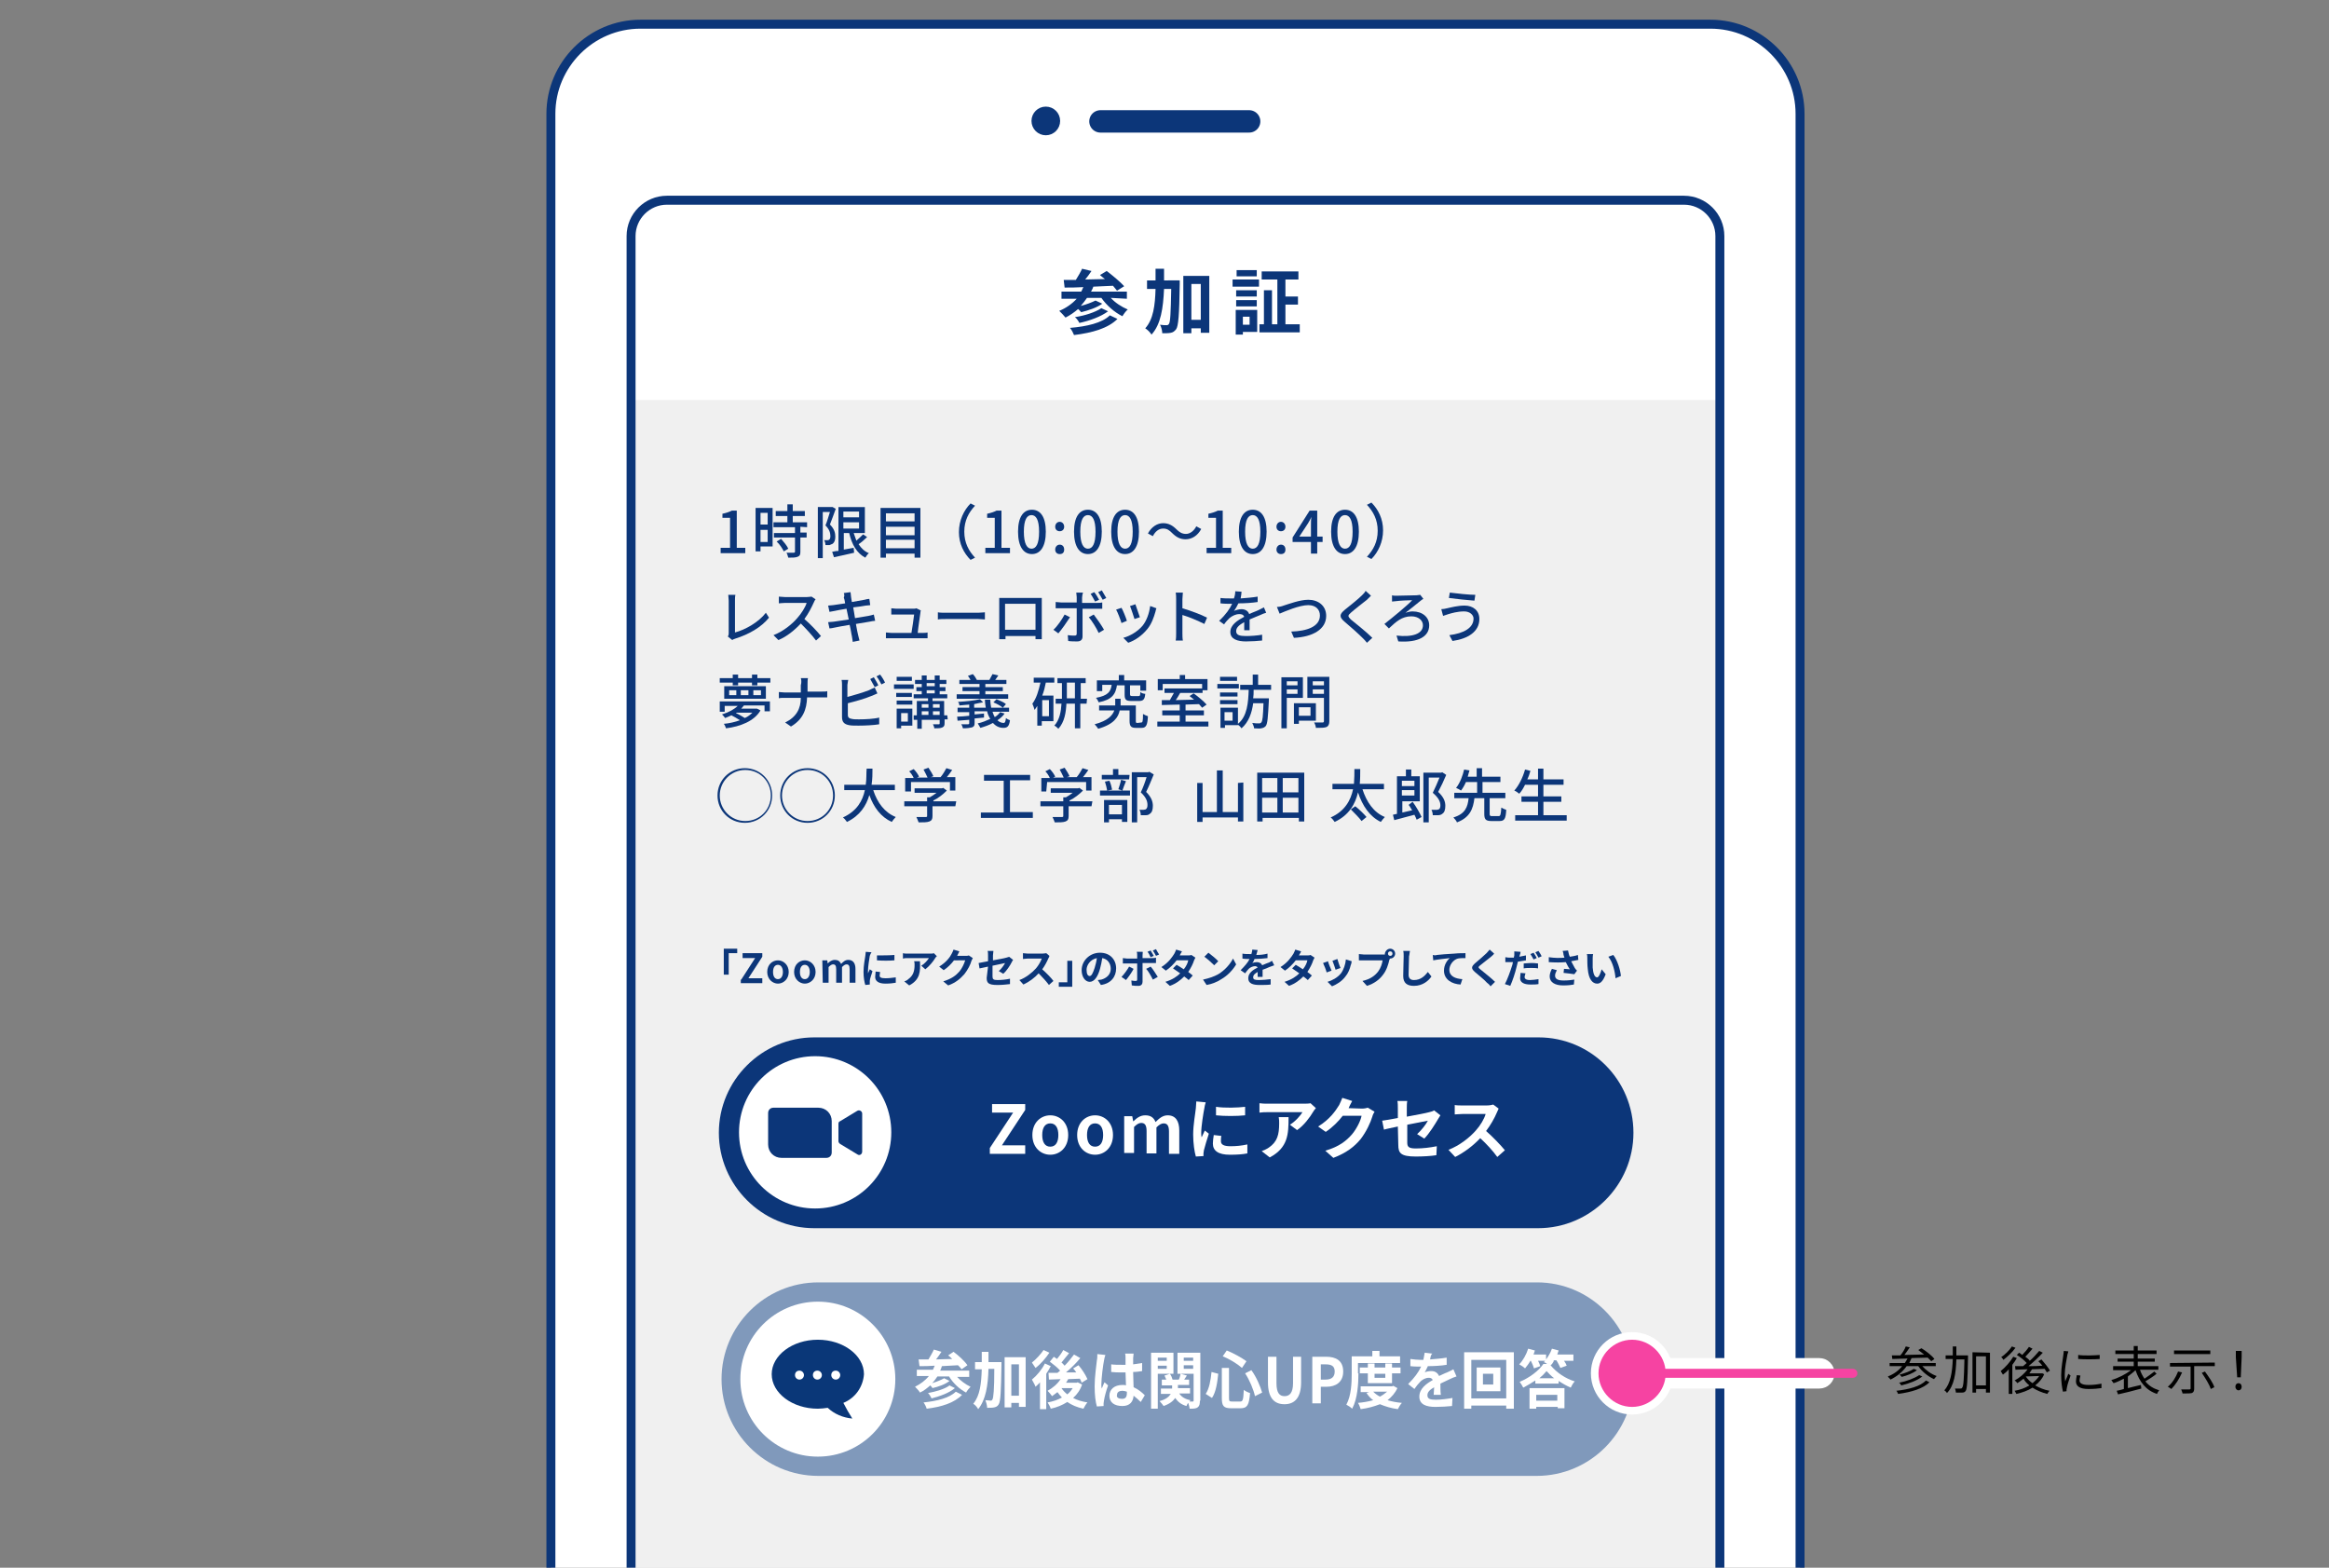 <?xml version="1.0" encoding="utf-8"?>
<!-- Generator: Adobe Illustrator 25.4.8, SVG Export Plug-In . SVG Version: 6.00 Build 0)  -->
<svg version="1.1" id="a" xmlns="http://www.w3.org/2000/svg" xmlns:xlink="http://www.w3.org/1999/xlink" x="0px" y="0px"
	 viewBox="0 0 520 350" style="enable-background:new 0 0 520 350;" xml:space="preserve">
<rect x="0" y="0" width="520" height="350" fill="#808080" stroke="none"/>
<style type="text/css">
	.st0{clip-path:url(#SVGID_00000017477025872721587660000014314651640239379608_);}
	.st1{fill:#FFFFFF;}
	.st2{fill:none;stroke:#0C3679;stroke-width:2;stroke-miterlimit:10;}
	.st3{fill:none;stroke:#0C3679;stroke-width:5;stroke-linecap:round;stroke-linejoin:round;}
	.st4{fill:#0C3679;stroke:#0C3679;stroke-width:3;stroke-linecap:round;stroke-linejoin:round;}
	.st5{fill:#0C3679;}
	.st6{fill:#F0F0F0;}
	.st7{fill:#8099BB;}
	.st8{fill:#0A3778;}
	.st9{fill:none;stroke:#FFFFFF;stroke-width:5;stroke-miterlimit:10;}
	.st10{fill:#0C3679;stroke:#FFFFFF;stroke-width:5;stroke-miterlimit:10;}
	.st11{fill:none;stroke:#F643A2;stroke-width:2;stroke-linecap:round;stroke-linejoin:round;}
	.st12{fill:#F643A2;}
</style>
<g>
	<defs>
		<rect id="SVGID_1_" x="117.8" y="-0.2" width="288.8" height="350.3"/>
	</defs>
	<clipPath id="SVGID_00000049202586144002174580000010186177371627583914_">
		<use xlink:href="#SVGID_1_"  style="overflow:visible;"/>
	</clipPath>
	<g style="clip-path:url(#SVGID_00000049202586144002174580000010186177371627583914_);">
		<path class="st1" d="M123,356.1V25.4c0-11,9-20,20-20h238.9c11,0,20,9,20,20v330.7"/>
		<path class="st2" d="M123,356.1V25.4c0-11,9-20,20-20h238.9c11,0,20,9,20,20v330.7"/>
		<line class="st3" x1="245.7" y1="27.1" x2="278.9" y2="27.1"/>
		<circle class="st4" cx="233.5" cy="27" r="1.7"/>
		<path class="st5" d="M248,66.5c1,1.1,2.4,2,3.8,2.6c-0.4,0.3-0.9,1-1.2,1.5c-1.8-0.9-3.5-2.4-4.7-4.1h-3.2
			c-0.4,0.6-0.9,1.2-1.4,1.8c1.2-0.3,2.5-0.8,3.3-1.2l1.5,0.7c-1.2,0.9-3.1,1.5-4.7,1.9c-0.2-0.2-0.4-0.5-0.7-0.7
			c-0.8,0.7-1.8,1.4-2.8,1.9c-0.3-0.4-1-1.1-1.4-1.5c1.5-0.6,2.9-1.6,3.9-2.7H237v-1.6h4.4c0.2-0.3,0.3-0.7,0.5-1
			c-1.6,0.1-3,0.1-4.2,0.1l-0.2-1.7c0.8,0,1.7,0,2.7,0c0.5-0.8,1.1-1.8,1.4-2.5l2.1,0.5c-0.4,0.6-0.9,1.3-1.4,1.9
			c1.4,0,2.9-0.1,4.4-0.1c-0.4-0.3-0.8-0.6-1.1-0.9l1.5-0.9c1.3,1,3,2.4,3.9,3.4l-1.6,1c-0.2-0.3-0.6-0.7-0.9-1.1
			c-1.5,0.1-3,0.1-4.4,0.2c-0.1,0.4-0.3,0.7-0.5,1.1h8v1.6L248,66.5L248,66.5z M249.5,71.2c-2.1,2.1-5.6,3.1-9.7,3.6
			c-0.2-0.5-0.5-1.1-0.9-1.6c3.7-0.3,7.2-1.1,8.9-2.8L249.5,71.2L249.5,71.2z M247.4,69.5c-1.6,1.2-4.1,2.1-6.4,2.6
			c-0.2-0.4-0.6-1-1-1.3c2.1-0.3,4.6-1.1,5.9-2L247.4,69.5L247.4,69.5z"/>
		<path class="st5" d="M263.4,62.6c0,0,0,0.6,0,0.9c-0.1,6.8-0.3,9.3-0.8,10c-0.4,0.5-0.7,0.7-1.2,0.8c-0.5,0.1-1.2,0.1-1.9,0.1
			c0-0.5-0.2-1.4-0.5-1.9c0.6,0.1,1.2,0.1,1.5,0.1c0.2,0,0.4-0.1,0.5-0.3c0.3-0.4,0.4-2.4,0.5-7.8h-1.6c-0.2,4.3-0.7,7.9-2.8,10.2
			c-0.3-0.5-0.9-1.1-1.4-1.4c1.8-2,2.2-5.1,2.3-8.8h-1.9v-1.9h1.9c0-0.8,0-1.7,0-2.6h1.9c0,0.9,0,1.8,0,2.6L263.4,62.6L263.4,62.6z
			 M270,61.6v12.7h-1.9v-1h-2.1v1.1h-1.8V61.6L270,61.6L270,61.6z M268.1,71.4v-8h-2.1v8H268.1z"/>
		<path class="st5" d="M275.2,62.4h5.9V64h-5.9V62.4z M280.7,74.1h-3.2v0.6h-1.6v-5.5h4.8L280.7,74.1L280.7,74.1z M280.6,66.2H276
			v-1.4h4.6V66.2z M276,67h4.6v1.4H276V67z M280.6,61.7h-4.5v-1.4h4.5V61.7z M277.5,70.7v1.8h1.5v-1.8H277.5z M290.2,72.4v1.8h-9
			v-1.8h1v-7.6h1.8v7.6h1.2v-10h-3.5v-1.8h8.2v1.8h-2.9v3.8h2.8v1.8h-2.8v4.4L290.2,72.4L290.2,72.4z"/>
	</g>
</g>
<rect x="140.9" y="89.3" class="st6" width="243.1" height="261.1"/>
<path class="st2" d="M384,350.4V52.7c0-4.4-3.6-8-8-8H148.9c-4.4,0-8,3.6-8,8v297.7"/>
<path class="st5" d="M160.9,122.3h2.1v-6.7h-1.7v-0.9c0.9-0.2,1.5-0.4,2.1-0.7h1.1v8.3h1.9v1.2h-5.5L160.9,122.3L160.9,122.3z"/>
<path class="st5" d="M172.5,122h-2.7v1.1h-1.1v-9.7h3.8L172.5,122L172.5,122z M169.8,114.5v2.6h1.6v-2.6H169.8z M171.4,121v-2.7
	h-1.6v2.7H171.4z M178.7,117.6v1.3h1.4v1.1h-1.4v3.2c0,0.6-0.1,0.9-0.6,1.1c-0.5,0.2-1.1,0.2-2.1,0.2c-0.1-0.3-0.2-0.8-0.4-1.1
	c0.7,0,1.4,0,1.6,0c0.2,0,0.3-0.1,0.3-0.2V120h-4.7V119h4.7v-1.3h-4.8v-1.1h3.1v-1.4h-2.6v-1.1h2.6v-1.5h1.2v1.5h2.7v1.1H177v1.4
	h3.2v1.1L178.7,117.6L178.7,117.6z M174.4,120.3c0.6,0.7,1.3,1.5,1.6,2.2l-1,0.6c-0.3-0.6-0.9-1.6-1.6-2.2L174.4,120.3L174.4,120.3z
	"/>
<path class="st5" d="M186.6,113.6c-0.4,1.1-0.9,2.5-1.3,3.5c1,1,1.2,1.9,1.2,2.7s-0.2,1.3-0.6,1.6c-0.2,0.1-0.5,0.2-0.7,0.3
	c-0.3,0-0.6,0-0.9,0c0-0.3-0.1-0.8-0.3-1.1c0.3,0,0.5,0,0.7,0c0.2,0,0.3,0,0.4-0.1c0.2-0.1,0.3-0.4,0.3-0.8c0-0.7-0.2-1.5-1.1-2.4
	c0.4-0.9,0.7-2.1,1-3h-1.6v10.3h-1.1v-11.4h3.1l0.2,0L186.6,113.6L186.6,113.6z M193.6,119.9c-0.6,0.6-1.3,1.2-1.9,1.6
	c0.6,0.9,1.3,1.6,2.3,2c-0.3,0.2-0.6,0.7-0.8,1c-1.9-1-3-2.9-3.6-5.5h-1.2v3.7l2.2-0.4l0.1,1.1c-1.6,0.4-3.2,0.7-4.5,1l-0.4-1.2
	c0.4-0.1,0.9-0.2,1.4-0.2v-9.8h5.9v5.8h-2.5c0.2,0.6,0.4,1.1,0.6,1.7c0.6-0.5,1.1-1,1.5-1.4L193.6,119.9L193.6,119.9z M188.3,114.2
	v1.3h3.5v-1.3H188.3z M188.3,118h3.5v-1.4h-3.5V118z"/>
<path class="st5" d="M205.5,113.4v11.1h-1.3v-0.9h-6.4v0.9h-1.2v-11.1L205.5,113.4L205.5,113.4z M197.8,114.6v1.8h6.4v-1.8H197.8z
	 M197.8,117.6v1.9h6.4v-1.9H197.8z M204.2,122.4v-1.9h-6.4v1.9H204.2z"/>
<path class="st5" d="M216.7,112.4l1,0.5c-1.4,1.5-2.4,3.3-2.4,5.8s1,4.3,2.4,5.8l-1,0.5c-1.5-1.5-2.6-3.6-2.6-6.2
	S215.2,113.9,216.7,112.4L216.7,112.4z"/>
<path class="st5" d="M220,122.3h2.1v-6.7h-1.7v-0.9c0.9-0.2,1.5-0.4,2.1-0.7h1.1v8.3h1.9v1.2H220L220,122.3L220,122.3z"/>
<path class="st5" d="M227.3,118.7c0-3.3,1.2-4.9,3.1-4.9s3.1,1.6,3.1,4.9s-1.2,5-3.1,5S227.3,122,227.3,118.7z M232,118.7
	c0-2.7-0.7-3.7-1.7-3.7s-1.7,1-1.7,3.7s0.7,3.8,1.7,3.8S232,121.5,232,118.7z"/>
<path class="st5" d="M235.6,117.6c0-0.6,0.4-1.1,1-1.1s1,0.5,1,1.1s-0.4,1-1,1S235.6,118.2,235.6,117.6z M235.6,122.7
	c0-0.6,0.4-1.1,1-1.1s1,0.4,1,1.1s-0.4,1-1,1S235.6,123.3,235.6,122.7z"/>
<path class="st5" d="M239.8,118.7c0-3.3,1.2-4.9,3.1-4.9s3.1,1.6,3.1,4.9s-1.2,5-3.1,5S239.8,122,239.8,118.7z M244.6,118.7
	c0-2.7-0.7-3.7-1.7-3.7s-1.7,1-1.7,3.7s0.7,3.8,1.7,3.8S244.6,121.5,244.6,118.7z"/>
<path class="st5" d="M248.1,118.7c0-3.3,1.2-4.9,3.1-4.9s3.1,1.6,3.1,4.9s-1.2,5-3.1,5S248.1,122,248.1,118.7z M252.9,118.7
	c0-2.7-0.7-3.7-1.7-3.7s-1.7,1-1.7,3.7s0.7,3.8,1.7,3.8S252.9,121.5,252.9,118.7z"/>
<path class="st5" d="M259.7,118c-1,0-1.8,0.7-2.3,1.7l-1.1-0.6c0.8-1.5,2.1-2.3,3.4-2.3c1.2,0,2.1,0.5,3,1.4c0.6,0.6,1.2,1,2.1,1
	s1.8-0.7,2.3-1.7l1.1,0.6c-0.8,1.5-2.1,2.3-3.5,2.3c-1.2,0-2.1-0.5-3-1.4C261.1,118.4,260.6,118,259.7,118L259.7,118z"/>
<path class="st5" d="M269.4,122.3h2.1v-6.7h-1.7v-0.9c0.9-0.2,1.5-0.4,2.1-0.7h1.1v8.3h1.9v1.2h-5.5L269.4,122.3L269.4,122.3z"/>
<path class="st5" d="M276.6,118.7c0-3.3,1.2-4.9,3.1-4.9s3.1,1.6,3.1,4.9s-1.2,5-3.1,5S276.6,122,276.6,118.7z M281.4,118.7
	c0-2.7-0.7-3.7-1.7-3.7s-1.7,1-1.7,3.7s0.7,3.8,1.7,3.8S281.4,121.5,281.4,118.7z"/>
<path class="st5" d="M285,117.6c0-0.6,0.4-1.1,1-1.1s1,0.5,1,1.1s-0.4,1-1,1S285,118.2,285,117.6z M285,122.7c0-0.6,0.4-1.1,1-1.1
	s1,0.4,1,1.1s-0.4,1-1,1S285,123.3,285,122.7z"/>
<path class="st5" d="M292.7,121h-4.1v-1l3.8-6h1.7v5.8h1.2v1.2h-1.2v2.6h-1.4V121z M292.7,119.8v-2.5c0-0.5,0-1.3,0.1-1.9h0
	c-0.2,0.5-0.5,1-0.8,1.5l-1.9,2.9H292.7L292.7,119.8z"/>
<path class="st5" d="M297.2,118.7c0-3.3,1.2-4.9,3.1-4.9s3.1,1.6,3.1,4.9s-1.2,5-3.1,5S297.2,122,297.2,118.7z M302,118.7
	c0-2.7-0.7-3.7-1.7-3.7s-1.7,1-1.7,3.7s0.7,3.8,1.7,3.8S302,121.5,302,118.7z"/>
<path class="st5" d="M306.2,124.8l-1-0.5c1.4-1.5,2.4-3.3,2.4-5.8s-1-4.3-2.4-5.8l1-0.5c1.5,1.5,2.6,3.6,2.6,6.2
	S307.7,123.3,306.2,124.8L306.2,124.8z"/>
<path class="st5" d="M162.7,141.4v-7.3c0-0.4-0.1-1-0.1-1.3h1.6c-0.1,0.4-0.1,0.9-0.1,1.3v7.1c2.3-0.6,5.3-2.3,6.9-4.4l0.7,1.1
	c-1.7,2.1-4.4,3.7-7.6,4.7c-0.2,0.1-0.4,0.1-0.6,0.3l-1-0.8C162.7,141.8,162.7,141.6,162.7,141.4L162.7,141.4z"/>
<path class="st5" d="M181.7,134.5c-0.5,1.1-1.2,2.5-2.1,3.7c1.3,1.1,2.9,2.8,3.7,3.8l-1.1,1c-0.9-1.2-2.2-2.6-3.4-3.8
	c-1.4,1.5-3.1,2.9-5,3.7l-1.1-1.1c2.1-0.8,4.1-2.4,5.3-3.8c0.9-1,1.8-2.4,2.1-3.4h-4.8c-0.5,0-1.2,0.1-1.4,0.1v-1.5
	c0.3,0,1,0.1,1.4,0.1h4.8c0.5,0,0.9-0.1,1.1-0.1l0.9,0.6C182,133.9,181.8,134.2,181.7,134.5L181.7,134.5z"/>
<path class="st5" d="M188.4,132.4l1.5-0.2c0,0.2,0.1,0.6,0.1,0.9c0,0.2,0.1,0.6,0.2,1.3c1.2-0.2,2.3-0.4,2.8-0.5
	c0.4-0.1,0.8-0.2,1.1-0.2l0.2,1.4c-0.2,0-0.7,0.1-1,0.1c-0.6,0.1-1.7,0.3-2.8,0.4c0.1,0.7,0.3,1.6,0.4,2.4c1.3-0.2,2.4-0.4,3-0.5
	c0.5-0.1,0.9-0.2,1.2-0.3l0.3,1.4c-0.3,0-0.8,0.1-1.3,0.2c-0.7,0.1-1.8,0.3-3,0.5c0.2,1.2,0.4,2.1,0.5,2.5c0.1,0.4,0.2,0.8,0.3,1.2
	l-1.5,0.3c-0.1-0.5-0.1-0.9-0.2-1.3c-0.1-0.3-0.2-1.3-0.5-2.5c-1.4,0.2-2.7,0.5-3.3,0.6c-0.5,0.1-0.9,0.2-1.2,0.2l-0.3-1.4
	c0.3,0,0.9-0.1,1.2-0.1c0.6-0.1,2-0.3,3.4-0.5c-0.2-0.8-0.3-1.6-0.5-2.4c-1.2,0.2-2.3,0.4-2.7,0.5c-0.4,0.1-0.7,0.1-1.1,0.2
	l-0.3-1.4c0.4,0,0.7-0.1,1.1-0.1c0.5-0.1,1.6-0.2,2.7-0.4c-0.1-0.6-0.2-1.1-0.3-1.3C188.6,133,188.5,132.7,188.4,132.4L188.4,132.4z
	"/>
<path class="st5" d="M205.5,136.8c-0.1,0.8-0.5,3.3-0.6,4.5h1.1c0.3,0,0.8,0,1.1-0.1v1.3c-0.2,0-0.8,0-1.1,0h-7c-0.4,0-0.7,0-1.2,0
	v-1.3c0.3,0,0.8,0.1,1.2,0.1h4.5c0.2-1.1,0.5-3.3,0.6-4.1h-3.9c-0.4,0-0.8,0-1.2,0v-1.4c0.3,0,0.8,0.1,1.1,0.1h3.7
	c0.2,0,0.6,0,0.8-0.1l1,0.5C205.5,136.5,205.5,136.7,205.5,136.8L205.5,136.8z"/>
<path class="st5" d="M211.3,136.8h7.1c0.6,0,1.1-0.1,1.5-0.1v1.6c-0.3,0-0.9-0.1-1.5-0.1h-7.1c-0.7,0-1.5,0-1.9,0.1v-1.6
	C209.8,136.8,210.6,136.8,211.3,136.8z"/>
<path class="st5" d="M224.3,133.5h7.1c0.3,0,0.8,0,1.2,0c0,0.4,0,0.8,0,1.1v6.4c0,0.5,0,1.6,0,1.7h-1.4c0-0.1,0-0.4,0-0.7h-6.7
	c0,0.4,0,0.7,0,0.7h-1.4c0-0.1,0-1.2,0-1.7v-6.4c0-0.3,0-0.8,0-1.1C223.6,133.5,224,133.5,224.3,133.5L224.3,133.5z M224.4,140.6
	h6.8v-5.8h-6.8V140.6z"/>
<path class="st5" d="M236.3,141.4l-1.1-0.8c0.9-0.8,1.9-2.3,2.5-3.4l1.2,0.6C238.2,138.9,237,140.6,236.3,141.4L236.3,141.4z
	 M241.6,133.4v1.2h3.3c0.3,0,0.8,0,1.2-0.1v1.4c-0.4,0-0.8,0-1.1,0h-3.3v6.2c0,0.7-0.4,1.1-1.2,1.1c-0.6,0-1.4,0-2-0.1l-0.1-1.3
	c0.6,0.1,1.1,0.1,1.5,0.1s0.5-0.1,0.5-0.5v-5.6h-3.5c-0.4,0-0.8,0-1.2,0v-1.4c0.4,0,0.8,0.1,1.2,0.1h3.5v-1.2c0-0.3-0.1-0.8-0.1-1
	h1.5C241.7,132.6,241.6,133.1,241.6,133.4L241.6,133.4z M246.5,140.6l-1.2,0.7c-0.5-1.1-1.5-2.7-2.2-3.5l1.1-0.6
	C244.9,138.1,246,139.7,246.5,140.6L246.5,140.6z M245.4,133.9l-0.9,0.4c-0.3-0.5-0.6-1.2-1-1.7l0.8-0.4
	C244.7,132.6,245.1,133.4,245.4,133.9L245.4,133.9z M247,133.5l-0.8,0.4c-0.3-0.6-0.7-1.2-1-1.7l0.8-0.4
	C246.3,132.3,246.7,133,247,133.5z"/>
<path class="st5" d="M251.6,138.6l-1.2,0.5c-0.2-0.7-0.9-2.5-1.2-3l1.2-0.4C250.7,136.2,251.4,137.9,251.6,138.6L251.6,138.6z
	 M258,136.5c-0.4,1.4-0.9,2.8-1.8,3.9c-1.2,1.5-2.8,2.6-4.3,3.1l-1.1-1.1c1.5-0.4,3.2-1.4,4.3-2.7c0.9-1.1,1.5-2.8,1.7-4.4l1.4,0.5
	C258.1,136.1,258,136.3,258,136.5L258,136.5z M254.5,137.8l-1.2,0.4c-0.2-0.6-0.7-2.2-1-2.9l1.2-0.4
	C253.7,135.5,254.3,137.2,254.5,137.8L254.5,137.8z"/>
<path class="st5" d="M262.6,133.8c0-0.4,0-1-0.1-1.5h1.6c0,0.4-0.1,1-0.1,1.5v2c1.7,0.5,4.2,1.4,5.5,2.1l-0.6,1.4
	c-1.4-0.7-3.5-1.6-4.9-2v4c0,0.4,0,1.2,0.1,1.7h-1.6c0.1-0.5,0.1-1.2,0.1-1.7L262.6,133.8L262.6,133.8z"/>
<path class="st5" d="M277,133.6c1.3-0.1,2.6-0.2,3.8-0.4v1.2c-1.3,0.2-2.9,0.3-4.3,0.3c-0.3,0.6-0.6,1.2-1,1.7
	c0.4-0.2,1.2-0.4,1.7-0.4c0.8,0,1.5,0.4,1.7,1.1c0.8-0.4,1.5-0.6,2.1-0.9c0.4-0.2,0.8-0.4,1.2-0.6l0.5,1.2c-0.4,0.1-0.9,0.3-1.3,0.5
	c-0.7,0.3-1.5,0.6-2.4,1c0,0.7,0,1.8,0,2.4h-1.2c0-0.5,0-1.2,0-1.8c-1.1,0.6-1.8,1.2-1.8,2c0,0.9,0.8,1.1,2.2,1.1
	c1,0,2.5-0.1,3.6-0.3l0,1.3c-0.9,0.1-2.4,0.2-3.6,0.2c-1.9,0-3.5-0.5-3.5-2.1s1.6-2.6,3.1-3.4c-0.2-0.5-0.6-0.6-1.1-0.6
	c-0.8,0-1.6,0.4-2.2,0.9c-0.4,0.4-0.8,0.8-1.2,1.4l-1.1-0.8c1.5-1.4,2.4-2.7,2.9-3.8h-0.4c-0.5,0-1.4,0-2.2-0.1v-1.2
	c0.7,0.1,1.6,0.1,2.2,0.1c0.2,0,0.5,0,0.8,0c0.2-0.5,0.3-1.1,0.3-1.6l1.4,0.1C277.2,132.5,277.1,133,277,133.6L277,133.6z"/>
<path class="st5" d="M286.6,135.2c1-0.3,3.6-1.3,5.5-1.3c2.2,0,4,1.3,4,3.6c0,3-3,4.7-7.2,4.9l-0.6-1.4c3.5-0.1,6.4-1.1,6.4-3.6
	c0-1.3-0.9-2.3-2.6-2.3c-2,0-5.2,1.4-6.4,1.9l-0.6-1.5C285.6,135.5,286.1,135.4,286.6,135.2L286.6,135.2z"/>
<path class="st5" d="M305.2,133.9c-0.9,0.7-2.7,2.1-3.6,2.9c-0.7,0.6-0.7,0.8,0,1.5c1.1,0.9,3.5,2.8,4.8,4.1l-1.2,1.1
	c-0.3-0.4-0.6-0.7-1-1.1c-0.9-0.9-2.8-2.6-4-3.6c-1.3-1.1-1.1-1.7,0.1-2.7c1-0.8,2.9-2.3,3.8-3.2c0.3-0.3,0.7-0.7,0.8-1l1.2,1.1
	C305.8,133.3,305.4,133.7,305.2,133.9L305.2,133.9z"/>
<path class="st5" d="M311.8,133c0.7,0,3.6-0.1,4.5-0.1c0.2,0,0.6-0.1,0.8-0.1l0.7,0.9c-0.2,0.1-0.5,0.3-0.6,0.4
	c-0.9,0.7-2.3,1.9-3.4,2.7c0.6-0.2,1.1-0.3,1.6-0.3c2.2,0,3.7,1.3,3.7,3.1c0,2.5-2.4,3.9-6.9,3.6l-0.4-1.3c3.6,0.4,5.9-0.4,5.9-2.3
	c0-1.1-1-2-2.6-2c-2.1,0-3.4,1.2-5,2.7l-1-1c1.8-1.4,5.2-4.2,6.2-5.3c-0.8,0-2.9,0.1-3.5,0.2c-0.3,0-0.7,0.1-1,0.1l0-1.4
	C311.1,133,311.4,133,311.8,133L311.8,133z"/>
<path class="st5" d="M326.9,136.5c-1.5,0-2.8,0.4-3.5,0.6c-0.4,0.1-0.8,0.3-1.2,0.4l-0.4-1.5c0.4,0,0.9-0.1,1.3-0.2
	c0.9-0.2,2.4-0.6,3.9-0.6c1.9,0,3.3,1.1,3.3,3c0,2.8-2.5,4.4-6,4.9l-0.7-1.3c3.2-0.4,5.4-1.6,5.4-3.7
	C329,137.3,328.2,136.5,326.9,136.5L326.9,136.5z M329.4,132.8l-0.2,1.3c-1.5-0.1-4.2-0.4-5.7-0.6l0.2-1.2
	C325.2,132.5,328.1,132.8,329.4,132.8L329.4,132.8z"/>
<path class="st5" d="M172,151.4v1h-2.9v0.6h-1.2v-0.6h-3.1v0.6h-1.2v-0.6h-2.9v-1h2.9v-0.8h1.2v0.8h3.1v-0.8h1.2v0.8H172z
	 M160.7,156.6h11.2v2.2h-1.2v-1.3h-4.6c-0.2,0.2-0.4,0.5-0.6,0.7h3.3l0.2,0l0.8,0.4c-1.4,2.4-4.5,3.6-7.7,4c-0.1-0.3-0.3-0.8-0.5-1
	c1.2-0.1,2.5-0.4,3.6-0.8c-0.6-0.4-1.3-0.8-1.9-1.1c-0.4,0.2-0.9,0.4-1.4,0.6c-0.2-0.3-0.5-0.6-0.7-0.8c1.6-0.5,2.8-1.2,3.5-1.9
	h-2.9v1.3h-1.1L160.7,156.6L160.7,156.6z M171,153.2v2.8h-9.3v-2.8H171z M164.4,154.1h-1.6v1.1h1.6V154.1z M164.5,159.1l-0.2,0.1
	c0.7,0.3,1.5,0.8,2,1.1c0.7-0.3,1.3-0.8,1.7-1.2L164.5,159.1L164.5,159.1z M167.1,154.1h-1.7v1.1h1.7V154.1z M169.9,154.1h-1.7v1.1
	h1.7V154.1z"/>
<path class="st5" d="M178.8,151.4h1.6c-0.1,0.3-0.1,1-0.1,1.4v1.6h3.2c0.5,0,1,0,1.2-0.1v1.4c-0.2,0-0.8,0-1.3,0h-3.2
	c-0.1,2.7-0.9,4.9-3.6,6.5l-1.3-0.9c2.5-1.2,3.5-3.1,3.5-5.5h-3.6c-0.5,0-1,0-1.3,0.1v-1.4c0.3,0,0.8,0.1,1.3,0.1h3.6v-1.6
	C179,152.3,178.9,151.7,178.8,151.4L178.8,151.4z"/>
<path class="st5" d="M189.2,152.9v2.7c1.5-0.4,3.5-1,4.8-1.5c0.4-0.2,0.8-0.4,1.3-0.6l0.6,1.3c-0.4,0.2-0.9,0.4-1.4,0.6
	c-1.4,0.6-3.6,1.2-5.2,1.6v2.6c0,0.6,0.3,0.8,0.9,0.9c0.4,0.1,1,0.1,1.6,0.1c1.4,0,3.4-0.1,4.5-0.4v1.5c-1.2,0.2-3.1,0.3-4.6,0.3
	c-0.8,0-1.6,0-2.1-0.1c-1.1-0.2-1.6-0.7-1.6-1.8v-7.1c0-0.3,0-0.8-0.1-1.2h1.5C189.3,152,189.3,152.5,189.2,152.9L189.2,152.9z
	 M196.1,153l-0.8,0.4c-0.3-0.5-0.7-1.3-1-1.8l0.8-0.4C195.4,151.7,195.9,152.5,196.1,153z M197.6,152.4l-0.8,0.4
	c-0.3-0.6-0.7-1.3-1.1-1.8l0.8-0.4C196.9,151.1,197.4,151.9,197.6,152.4L197.6,152.4z"/>
<path class="st5" d="M199.6,152.8h4.4v1h-4.4V152.8z M203.7,162h-2.5v0.6h-1v-4.4h3.5V162z M203.6,155.6h-3.5v-0.9h3.5V155.6z
	 M200.2,156.4h3.5v0.9h-3.5V156.4z M203.6,152h-3.4v-0.9h3.4V152z M201.2,159.2v1.9h1.5v-1.9H201.2z M211.6,160.6h-0.7v0.8
	c0,0.6-0.1,0.8-0.5,1c-0.4,0.2-1,0.2-1.8,0.2c0-0.3-0.2-0.7-0.3-0.9c0.6,0,1.1,0,1.3,0c0.2,0,0.2-0.1,0.2-0.2v-0.8h-4v2h-1v-2H204
	v-1h0.7v-3.2h2.5v-0.6h-3.2v-0.9h1.8v-0.7h-1.2v-0.9h1.2v-0.7h-1.5v-0.9h1.5v-1h1.1v1h1.8v-1h1.1v1h1.5v0.9h-1.5v0.7h1.3v0.9h-1.3
	v0.7h1.7v0.9h-3.3v0.6h2.6v3.2h0.7L211.6,160.6L211.6,160.6z M205.8,157.2v0.8h1.5v-0.8H205.8z M205.8,159.6h1.5v-0.8h-1.5V159.6z
	 M206.9,153.2h1.8v-0.7h-1.8V153.2z M206.9,154.8h1.8v-0.7h-1.8V154.8z M208.3,157.2v0.8h1.5v-0.8H208.3z M209.8,159.6v-0.8h-1.5
	v0.8H209.8z"/>
<path class="st5" d="M224.3,159.3c-0.4,0.6-1,1.1-1.6,1.5c0.4,0.4,0.9,0.6,1.4,0.6c0.3,0,0.4-0.3,0.5-1.1c0.2,0.2,0.6,0.4,0.9,0.5
	c-0.2,1.4-0.6,1.7-1.5,1.7s-1.7-0.4-2.3-1.1c-0.9,0.5-1.8,0.8-2.8,1.1c-0.1-0.2-0.4-0.7-0.6-1c1-0.2,1.9-0.6,2.8-1
	c-0.3-0.5-0.6-1.1-0.7-1.7h-2.8v0.7c0.7-0.1,1.4-0.1,2.1-0.2v0.9c-0.7,0.1-1.4,0.1-2.1,0.2v1c0,0.6-0.1,0.8-0.6,1
	c-0.4,0.1-1.1,0.2-2,0.2c-0.1-0.3-0.2-0.7-0.4-0.9c0.6,0,1.3,0,1.5,0c0.2,0,0.3-0.1,0.3-0.2v-0.8l-2.6,0.2l-0.1-0.9
	c0.7,0,1.7-0.1,2.7-0.2v-0.8h-2.6V158h2.6v-0.7c-0.8,0.1-1.5,0.1-2.2,0.2c0-0.2-0.1-0.6-0.3-0.8c1.7-0.1,3.7-0.3,4.9-0.6l0.7,0.7
	c-0.6,0.1-1.2,0.2-2,0.4v0.8h2.6c-0.1-0.6-0.2-1.2-0.2-1.8h1.2c0,0.6,0.1,1.2,0.2,1.8h2.6c-0.4-0.4-1.4-0.9-2.1-1.2l0.7-0.7
	c0.7,0.3,1.7,0.7,2.1,1.1l-0.7,0.8h1.4v0.9h-3.7c0.1,0.4,0.3,0.8,0.5,1.2c0.5-0.3,0.9-0.7,1.2-1.1L224.3,159.3L224.3,159.3z
	 M225.1,156h-11.5V155h5.1v-0.7h-3.8v-0.9h3.8v-0.7h-4.5v-0.9h2.5c-0.2-0.3-0.4-0.7-0.6-0.9l1.1-0.4c0.4,0.4,0.7,0.9,0.9,1.3l-0.1,0
	h2.9c0.2-0.4,0.5-0.9,0.7-1.3l1.3,0.3c-0.3,0.4-0.5,0.7-0.7,1h2.5v0.9H220v0.7h3.9v0.9H220v0.7h5.1L225.1,156L225.1,156z"/>
<path class="st5" d="M230.8,151.3h4.6v1.1h-1.9c-0.2,1-0.4,1.9-0.8,2.9h2.5v5.7h-2.6v1h-1v-4.4c-0.2,0.3-0.4,0.6-0.6,0.9
	c-0.1-0.3-0.3-1-0.5-1.4c0.9-1.2,1.4-2.9,1.8-4.7h-1.5L230.8,151.3L230.8,151.3z M234.2,156.3h-1.5v3.6h1.5V156.3z M242.6,157.1
	h-1.4v5.5H240v-5.5h-1.9c-0.1,1.9-0.4,4.1-1.8,5.6c-0.2-0.2-0.6-0.6-0.9-0.7c1.2-1.3,1.5-3.2,1.6-4.9h-1.3v-1.1h1.4v-3.5h-1v-1.1
	h6.3v1.1h-1.1v3.5h1.4L242.6,157.1L242.6,157.1z M240,155.9v-3.5h-1.8v3.5H240z"/>
<path class="st5" d="M254.8,161.3c0.3,0,0.4-0.2,0.4-1.9c0.3,0.2,0.8,0.4,1.1,0.5c-0.1,2-0.4,2.6-1.4,2.6h-1.3
	c-1.1,0-1.4-0.4-1.4-1.6v-2.3h-2.2c-0.3,1.5-1.3,3.1-4.8,4.1c-0.2-0.3-0.5-0.7-0.8-1c3-0.8,4-2,4.4-3.1h-3.4v-1.1h3.6v-1.5h1.2v1.5
	h3.4v3.5c0,0.4,0.1,0.4,0.4,0.4L254.8,161.3L254.8,161.3z M249.4,152.9c-0.3,2.1-1.1,3.3-4.1,3.9c-0.1-0.3-0.4-0.8-0.6-1
	c2.7-0.5,3.3-1.4,3.5-2.9h-2.1v1.4h-1.2v-2.4h4.9v-1.2h1.2v1.2h4.9v2.3h-1.3v-1.2h-2.3v2c0,0.3,0.1,0.4,0.5,0.4h1.4
	c0.3,0,0.4-0.1,0.4-0.9c0.2,0.2,0.7,0.4,1.1,0.4c-0.1,1.3-0.5,1.6-1.4,1.6h-1.7c-1.2,0-1.5-0.3-1.5-1.4v-2.1H249.4L249.4,152.9z"/>
<path class="st5" d="M269.8,161.1v1.1h-11.4v-1.1h5v-1.4h-3.9v-1.1h3.9v-1.3c-1.5,0-2.9,0.1-4,0.1l0-1.1c0.5,0,1.2,0,1.8,0
	c0.3-0.5,0.6-1.1,0.9-1.6h-2.1v-1h8.5v1h-5c-0.3,0.5-0.6,1.1-1,1.6c1.3,0,2.7-0.1,4.1-0.1c-0.4-0.3-0.7-0.6-1-0.8l0.9-0.6
	c1,0.7,2.3,1.8,2.9,2.5l-1,0.7c-0.2-0.2-0.4-0.5-0.7-0.8c-1,0-2,0.1-3,0.1v1.3h4.1v1.1h-4.1v1.4L269.8,161.1L269.8,161.1z
	 M259.7,154.1h-1.2v-2.5h4.9v-0.9h1.2v0.9h5v2.5h-1.2v-1.4h-8.8V154.1z"/>
<path class="st5" d="M276.6,153.7h-4.8v-1h4.8V153.7z M279.9,154.1c0,0.6,0,1.2-0.1,1.8h3.5c0,0,0,0.4,0,0.5
	c-0.2,3.8-0.3,5.2-0.7,5.7c-0.3,0.3-0.5,0.4-1,0.5c-0.4,0.1-1,0-1.6,0c0-0.3-0.2-0.8-0.4-1.2c0.6,0.1,1.2,0.1,1.5,0.1
	c0.2,0,0.3,0,0.5-0.2c0.3-0.3,0.4-1.4,0.5-4.3h-2.3c-0.3,2.2-1,4.2-2.6,5.6c-0.2-0.3-0.5-0.6-0.8-0.8v0.1h-2.9v0.6h-1V158h3.9v3.6
	c2.1-1.7,2.3-4.8,2.4-7.6h-1.9v-1.1h2.8v-2.3h1.2v2.3h2.9v1.1H279.9L279.9,154.1z M276.3,155.5h-3.9v-0.9h3.9V155.5z M272.4,156.3
	h3.9v0.9h-3.9V156.3z M276.2,152h-3.8v-0.9h3.8V152z M275.2,159h-1.8v1.9h1.8V159z"/>
<path class="st5" d="M287.3,155.8v6.8h-1.2v-11.4h4.8v4.6L287.3,155.8L287.3,155.8z M287.3,152.1v0.9h2.4v-0.9H287.3z M289.7,154.9
	v-1h-2.4v1H289.7z M290,160.8v0.8h-1.1v-4.6h4.9v3.9H290z M290,157.9v1.9h2.6v-1.9H290z M296.8,161c0,0.7-0.2,1.1-0.6,1.3
	c-0.5,0.2-1.2,0.2-2.4,0.2c0-0.3-0.2-0.9-0.4-1.2c0.8,0,1.7,0,1.9,0c0.2,0,0.3-0.1,0.3-0.3v-5.2h-3.7v-4.7h4.9L296.8,161L296.8,161z
	 M293.1,152.1v0.9h2.5v-0.9H293.1z M295.6,154.9v-1h-2.5v1H295.6z"/>
<path class="st5" d="M166.3,183.7c-3.4,0-6.1-2.7-6.1-6.1s2.7-6.1,6.1-6.1s6.1,2.7,6.1,6.1S169.7,183.7,166.3,183.7z M160.7,177.6
	c0,3.1,2.5,5.7,5.7,5.7s5.7-2.5,5.7-5.7s-2.5-5.7-5.7-5.7S160.7,174.5,160.7,177.6z"/>
<path class="st5" d="M180.3,183.7c-3.4,0-6.1-2.7-6.1-6.1s2.7-6.1,6.1-6.1s6.1,2.7,6.1,6.1S183.7,183.7,180.3,183.7z M174.6,177.6
	c0,3.1,2.5,5.7,5.7,5.7s5.7-2.5,5.7-5.7s-2.5-5.7-5.7-5.7S174.6,174.5,174.6,177.6z"/>
<path class="st5" d="M195,176.5c0.9,2.7,2.5,4.9,5,5.9c-0.3,0.3-0.7,0.8-0.9,1.1c-2.4-1.1-4-3.2-5-6c-0.7,2.4-2.1,4.6-5,6
	c-0.2-0.3-0.6-0.8-0.9-1c3.1-1.4,4.4-3.7,4.9-6.1h-4.6v-1.2h4.8c0.2-1.3,0.1-2.6,0.2-3.6h1.3c0,1.1,0,2.3-0.2,3.6h5.2v1.2H195
	L195,176.5z"/>
<path class="st5" d="M213.3,180h-5.1v2.2c0,0.7-0.2,1-0.7,1.2c-0.5,0.2-1.3,0.2-2.4,0.2c-0.1-0.3-0.3-0.8-0.5-1.2c0.9,0,1.8,0,2.1,0
	s0.3-0.1,0.3-0.3V180h-5.1v-1.1h5.1V178h0.6c0.5-0.3,1-0.6,1.5-1h-4.9V176h6.1l0.3-0.1l0.8,0.6c-0.8,0.8-1.9,1.7-3,2.2v0.2h5.1
	L213.3,180L213.3,180z M203.2,176.7h-1.1v-3h1.9c-0.2-0.5-0.6-1.1-1-1.5l1-0.5c0.5,0.5,1,1.2,1.2,1.7l-0.5,0.2h2.4
	c-0.2-0.5-0.6-1.2-0.9-1.8l1.1-0.4c0.4,0.6,0.9,1.4,1.1,1.9l-0.6,0.2h2.2c0.5-0.6,1-1.4,1.3-2l1.3,0.4c-0.4,0.6-0.8,1.1-1.2,1.6h1.9
	v3h-1.2v-1.9h-8.7V176.7L203.2,176.7z"/>
<path class="st5" d="M230.6,181.4v1.2h-11.6v-1.2h5.1v-7.1h-4.4V173h10.3v1.2h-4.5v7.1H230.6z"/>
<path class="st5" d="M243.7,180h-5.1v2.2c0,0.7-0.2,1-0.7,1.2c-0.5,0.2-1.3,0.2-2.4,0.2c-0.1-0.3-0.3-0.8-0.5-1.2c0.9,0,1.8,0,2.1,0
	s0.3-0.1,0.3-0.3V180h-5.1v-1.1h5.1V178h0.6c0.5-0.3,1-0.6,1.5-1h-4.9V176h6.1l0.3-0.1l0.8,0.6c-0.8,0.8-1.9,1.7-3,2.2v0.2h5.1
	L243.7,180L243.7,180z M233.6,176.7h-1.1v-3h1.9c-0.2-0.5-0.6-1.1-1-1.5l1-0.5c0.5,0.5,1,1.2,1.2,1.7l-0.5,0.2h2.4
	c-0.2-0.5-0.6-1.2-0.9-1.8l1.1-0.4c0.4,0.6,0.9,1.4,1.1,1.9l-0.6,0.2h2.2c0.5-0.6,1-1.4,1.3-2l1.3,0.4c-0.4,0.6-0.8,1.1-1.2,1.6h1.9
	v3h-1.2v-1.9h-8.7L233.6,176.7L233.6,176.7z"/>
<path class="st5" d="M245.6,176.5h6.7v1.1h-6.7V176.5z M252.1,174H246V173h2.5v-1.3h1.2v1.3h2.5L252.1,174L252.1,174z M246.5,178.6
	h5.2v4.9h-1.2v-0.6h-2.9v0.7h-1.1L246.5,178.6L246.5,178.6z M247.2,176.5c-0.1-0.6-0.3-1.4-0.5-2l1-0.2c0.3,0.6,0.5,1.5,0.6,2
	L247.2,176.5L247.2,176.5z M247.6,179.7v2.1h2.9v-2.1H247.6z M249.7,176.2c0.2-0.6,0.5-1.5,0.6-2.1l1.1,0.3
	c-0.3,0.7-0.6,1.5-0.8,2.1L249.7,176.2L249.7,176.2z M257.6,172.9c-0.5,1.2-1.1,2.7-1.7,3.9c1.2,1.2,1.5,2.2,1.5,3.1
	s-0.2,1.5-0.7,1.8c-0.2,0.2-0.5,0.3-0.9,0.3c-0.3,0-0.7,0-1.1,0c0-0.4-0.1-0.9-0.3-1.2c0.3,0,0.6,0,0.9,0c0.2,0,0.4-0.1,0.5-0.1
	c0.3-0.2,0.4-0.5,0.4-1c0-0.8-0.3-1.7-1.5-2.8c0.5-1,1-2.4,1.3-3.4h-2.1v10.1h-1.2v-11.2h3.7l0.2-0.1L257.6,172.9L257.6,172.9z"/>
<path class="st5" d="M277.6,174.7v8.7h-1.2v-0.9h-7.9v1h-1.2v-8.7h1.2v6.5h3.2v-9.3h1.3v9.3h3.4v-6.5L277.6,174.7L277.6,174.7z"/>
<path class="st5" d="M291.2,172.5v10.9h-1.2v-0.8h-8.1v0.8h-1.2v-10.9L291.2,172.5L291.2,172.5z M281.8,173.7v3.2h3.4v-3.2H281.8z
	 M281.8,181.4h3.4v-3.3h-3.4V181.4z M289.9,173.7h-3.5v3.2h3.5V173.7z M289.9,181.4v-3.3h-3.5v3.3H289.9z"/>
<path class="st5" d="M304.2,176.2c0.9,2.8,2.5,5.2,5,6.2c-0.3,0.3-0.7,0.8-0.9,1.1c-2.5-1.2-4.1-3.6-5.1-6.6c-0.6,2.6-2,5.1-5.2,6.6
	c-0.2-0.3-0.6-0.8-0.9-1c3.2-1.4,4.5-3.9,5-6.3h-4.6V175h4.8c0.1-1.2,0.1-2.4,0.1-3.3h1.3c0,1,0,2.2-0.1,3.3h5.4v1.2H304.2z
	 M302.6,180c0.9,0.7,2,1.8,2.5,2.4l-1.1,0.9c-0.5-0.7-1.6-1.8-2.4-2.6L302.6,180L302.6,180z"/>
<path class="st5" d="M315.4,179c0.8,1.1,1.6,2.5,2,3.4l-1.1,0.6c-0.1-0.3-0.3-0.7-0.5-1.1c-1.6,0.4-3.3,0.9-4.5,1.2l-0.3-1.2
	c0.3-0.1,0.5-0.1,0.9-0.2v-8.4h2v-1.5h1.2v1.5h1.9v5.6h-3.9v2.5l2.2-0.5c-0.3-0.4-0.5-0.9-0.8-1.2L315.4,179L315.4,179z M313,174.3
	v1.2h2.8v-1.2H313z M315.8,177.6v-1.2H313v1.2H315.8z M322.9,173c-0.5,1.2-1.2,2.7-1.8,3.8c1.3,1.2,1.6,2.2,1.6,3.1
	s-0.2,1.5-0.7,1.8c-0.2,0.2-0.6,0.3-0.9,0.3s-0.8,0-1.2,0c0-0.3-0.1-0.9-0.3-1.2c0.4,0,0.7,0,1,0c0.2,0,0.4,0,0.6-0.1
	c0.3-0.1,0.4-0.5,0.4-0.9c0-0.8-0.4-1.7-1.7-2.8c0.5-1,1.1-2.4,1.5-3.4H319v10h-1.2v-11.1h4l0.2-0.1L322.9,173L322.9,173z"/>
<path class="st5" d="M334.6,182.2c0.4,0,0.5-0.3,0.6-1.9c0.3,0.2,0.8,0.4,1.1,0.5c-0.1,2-0.4,2.5-1.5,2.5H333
	c-1.3,0-1.6-0.4-1.6-1.6v-3.5h-2.2c-0.3,2.4-1,4.3-3.9,5.4c-0.1-0.3-0.5-0.8-0.8-1.1c2.7-0.8,3.2-2.4,3.4-4.3h-3.2v-1.2h5.1v-2.4
	h-2.5c-0.3,0.7-0.7,1.4-1.1,1.9c-0.3-0.2-0.8-0.5-1.1-0.6c0.9-1.1,1.5-2.8,1.8-4.1l1.2,0.2c-0.1,0.4-0.3,0.9-0.4,1.4h2v-1.9h1.2v1.9
	h4.1v1.2H331v2.4h5.1v1.2h-3.5v3.5c0,0.4,0.1,0.5,0.5,0.5L334.6,182.2L334.6,182.2z"/>
<path class="st5" d="M349.8,182v1.2h-11.5V182h5.1v-3h-3.7v-1.2h3.7v-2.6h-2.9c-0.4,0.8-0.8,1.5-1.3,2c-0.2-0.2-0.8-0.6-1.1-0.7
	c1-1.1,1.9-2.9,2.4-4.7l1.2,0.3c-0.2,0.7-0.4,1.3-0.7,1.9h2.4v-2.4h1.2v2.4h4.5v1.2h-4.5v2.6h4v1.2h-4v3L349.8,182L349.8,182z"/>
<path class="st7" d="M364.7,307.9c0,11.9-9.7,21.6-21.6,21.6H182.7c-11.9,0-21.6-9.7-21.6-21.6s9.7-21.6,21.6-21.6h160.5
	C355,286.3,364.7,296,364.7,307.9z"/>
<circle class="st1" cx="182.6" cy="307.9" r="17.3"/>
<path class="st8" d="M192.9,306.8c0-4.2-4.6-7.7-10.3-7.7s-10.3,3.5-10.3,7.7s4.6,7.7,10.3,7.7c0.7,0,1.5-0.1,2.2-0.2
	c1.5,1.4,3.4,2.2,5.5,2.4c-0.7-1.1-1.4-2.3-2-3.5C191,312.1,192.7,309.6,192.9,306.8L192.9,306.8z"/>
<path class="st1" d="M177.5,307c0-0.6,0.4-1,1-1s1,0.5,1,1s-0.4,1-1,1S177.5,307.5,177.5,307z M181.5,307c0-0.6,0.4-1,1-1s1,0.5,1,1
	s-0.4,1-1,1S181.5,307.5,181.5,307z M185.6,307c0-0.6,0.4-1,1-1s1,0.5,1,1s-0.4,1-1,1S185.6,307.5,185.6,307z"/>
<path class="st5" d="M164.6,211.8v1h-1.9v4.8h-1.1v-5.8H164.6z"/>
<path class="st5" d="M165.5,218.7l3.1-4.8h-2.8v-1.1h4.4v0.8l-3.1,4.8h3.1v1.1h-4.8V218.7z"/>
<path class="st5" d="M171.3,217c0-1.7,1.2-2.6,2.4-2.6s2.4,1,2.4,2.6s-1.2,2.6-2.4,2.6S171.3,218.6,171.3,217z M174.8,217
	c0-0.9-0.4-1.6-1.1-1.6s-1.1,0.6-1.1,1.6s0.4,1.6,1.1,1.6S174.8,217.9,174.8,217z"/>
<path class="st5" d="M177.3,217c0-1.7,1.2-2.6,2.4-2.6s2.4,1,2.4,2.6s-1.2,2.6-2.4,2.6S177.3,218.6,177.3,217z M180.8,217
	c0-0.9-0.4-1.6-1.1-1.6s-1.1,0.6-1.1,1.6s0.4,1.6,1.1,1.6S180.8,217.9,180.8,217z"/>
<path class="st5" d="M183.6,214.4h1.1l0.1,0.7h0c0.4-0.4,0.9-0.8,1.6-0.8c0.7,0,1.1,0.3,1.4,0.9c0.5-0.5,0.9-0.9,1.6-0.9
	c1.1,0,1.6,0.8,1.6,2v3.1h-1.3v-3c0-0.8-0.2-1.1-0.7-1.1c-0.3,0-0.6,0.2-1,0.6v3.5h-1.3v-3c0-0.8-0.2-1.1-0.7-1.1
	c-0.3,0-0.6,0.2-1,0.6v3.5h-1.3L183.6,214.4L183.6,214.4z"/>
<path class="st5" d="M194.2,213.4c-0.1,0.6-0.4,2.4-0.4,3.3c0,0.2,0,0.4,0,0.6c0.1-0.3,0.3-0.6,0.4-0.9l0.6,0.4
	c-0.2,0.8-0.6,1.7-0.6,2.2c0,0.1,0,0.3,0,0.4c0,0.1,0,0.2,0,0.4l-1,0.1c-0.2-0.6-0.4-1.7-0.4-2.9c0-1.4,0.3-2.9,0.4-3.6
	c0-0.2,0.1-0.6,0.1-0.9l1.3,0.1C194.4,212.8,194.3,213.2,194.2,213.4L194.2,213.4z M196.4,217.8c0,0.4,0.3,0.6,1.3,0.6
	c0.8,0,1.5-0.1,2.3-0.2l0,1.2c-0.6,0.1-1.3,0.2-2.3,0.2c-1.6,0-2.3-0.6-2.3-1.5c0-0.4,0.1-0.7,0.1-1.2l1,0.1
	C196.5,217.3,196.4,217.5,196.4,217.8L196.4,217.8z M199.7,213.2v1.2c-1.1,0.1-2.7,0.1-3.9,0v-1.1
	C196.9,213.3,198.7,213.3,199.7,213.2L199.7,213.2z"/>
<path class="st5" d="M208.8,213.9c-0.4,0.7-1.3,1.8-2.2,2.5l-0.9-0.8c0.7-0.4,1.4-1.2,1.7-1.7h-4.7c-0.4,0-0.7,0-1.1,0.1v-1.2
	c0.3,0.1,0.7,0.1,1.1,0.1h4.9c0.2,0,0.8,0,0.9-0.1l0.7,0.7C209.1,213.5,208.9,213.7,208.8,213.9L208.8,213.9z M203,220l-1.1-0.9
	c0.3-0.1,0.6-0.2,0.9-0.5c1.1-0.8,1.4-1.8,1.4-3.2c0-0.3,0-0.5-0.1-0.8h1.3C205.5,216.8,205.5,218.7,203,220L203,220z"/>
<path class="st5" d="M213.7,213.4C213.7,213.4,213.6,213.4,213.7,213.4l1.8,0c0.3,0,0.6,0,0.8-0.1l0.9,0.6c-0.1,0.2-0.2,0.4-0.3,0.6
	c-0.2,0.8-0.8,2-1.6,3c-0.9,1-1.9,1.9-3.6,2.5l-1.1-0.9c1.9-0.6,2.8-1.3,3.6-2.2c0.6-0.7,1.1-1.8,1.3-2.5H213
	c-0.6,0.8-1.4,1.6-2.3,2.2l-1-0.8c1.6-1,2.4-2.1,2.8-2.9c0.1-0.2,0.3-0.6,0.4-0.9l1.3,0.4C214,212.8,213.8,213.2,213.7,213.4
	L213.7,213.4z"/>
<path class="st5" d="M220.6,215.8c-0.8,0.2-1.5,0.3-1.9,0.4l-0.2-1.2c0.4-0.1,1.2-0.2,2.1-0.4v-1.3c0-0.3,0-0.8-0.1-1h1.3
	c0,0.3-0.1,0.7-0.1,1v1.1c1.3-0.2,2.6-0.5,3-0.6c0.2-0.1,0.5-0.1,0.6-0.2l0.9,0.7c-0.1,0.1-0.2,0.3-0.3,0.5c-0.4,0.8-1.2,2-1.9,2.6
	l-1-0.6c0.6-0.5,1.2-1.4,1.4-1.8c-0.3,0.1-1.5,0.3-2.8,0.6v2.4c0,0.6,0.2,0.8,1.1,0.8s1.9-0.1,2.8-0.3l0,1.2
	c-0.8,0.1-1.8,0.2-2.8,0.2c-2.1,0-2.4-0.5-2.4-1.6L220.6,215.8L220.6,215.8z"/>
<path class="st5" d="M234.1,213.9c-0.3,0.7-0.8,1.7-1.4,2.5c0.9,0.8,2,1.9,2.5,2.6l-1,0.9c-0.6-0.8-1.4-1.7-2.3-2.6
	c-0.9,1-2.1,1.9-3.4,2.5l-0.9-1c1.4-0.5,2.8-1.6,3.7-2.6c0.6-0.7,1.1-1.6,1.3-2.2h-3.1c-0.4,0-0.9,0.1-1.1,0.1v-1.3
	c0.2,0,0.8,0.1,1.1,0.1h3.2c0.4,0,0.8-0.1,0.9-0.1l0.7,0.6C234.3,213.5,234.2,213.8,234.1,213.9L234.1,213.9z"/>
<path class="st5" d="M236.4,220.3v-1h1.9v-4.8h1.1v5.8H236.4z"/>
<path class="st5" d="M245.8,219.9l-0.7-1.1c0.3,0,0.6-0.1,0.8-0.1c1.1-0.3,2.1-1.1,2.1-2.4c0-1.2-0.7-2.2-1.9-2.4
	c-0.1,0.8-0.3,1.6-0.5,2.4c-0.5,1.8-1.3,2.9-2.3,2.9s-1.8-1.1-1.8-2.6c0-2.1,1.8-3.9,4.1-3.9s3.6,1.6,3.6,3.5S248,219.6,245.8,219.9
	L245.8,219.9z M243.3,217.9c0.4,0,0.7-0.6,1.1-1.8c0.2-0.7,0.4-1.4,0.5-2.2c-1.5,0.3-2.3,1.6-2.3,2.6
	C242.6,217.5,242.9,217.9,243.3,217.9L243.3,217.9z"/>
<path class="st5" d="M251.4,218.8l-1-0.7c0.6-0.6,1.3-1.6,1.7-2.3l1,0.5C252.7,217.1,251.9,218.2,251.4,218.8L251.4,218.8z
	 M255.1,213.2v0.7h2.1c0.2,0,0.6,0,0.9-0.1v1.2c-0.3,0-0.6,0-0.9,0h-2.1v4.2c0,0.5-0.3,0.9-0.9,0.9c-0.5,0-1,0-1.5-0.1l-0.1-1.1
	c0.4,0.1,0.8,0.1,1,0.1c0.2,0,0.3-0.1,0.3-0.3c0-0.3,0-3.2,0-3.6l0,0h-2.3c-0.3,0-0.6,0-0.9,0v-1.2c0.3,0,0.6,0.1,0.9,0.1h2.3v-0.7
	c0-0.2,0-0.6-0.1-0.8h1.3C255.2,212.5,255.1,213,255.1,213.2L255.1,213.2z M258.5,218.1l-1.1,0.6c-0.4-0.8-1-1.9-1.5-2.4l1-0.5
	C257.4,216.3,258.1,217.5,258.5,218.1L258.5,218.1z M257.6,213.4l-0.7,0.3c-0.2-0.4-0.4-0.9-0.7-1.2l0.7-0.3
	C257.1,212.5,257.4,213.1,257.6,213.4L257.6,213.4z M258.8,213.1l-0.7,0.3c-0.2-0.4-0.5-0.9-0.7-1.2l0.7-0.3
	C258.3,212.3,258.6,212.8,258.8,213.1L258.8,213.1z"/>
<path class="st5" d="M263.4,213.3h1.8c0.3,0,0.6,0,0.8-0.1l0.9,0.6c-0.1,0.2-0.2,0.4-0.3,0.6c-0.2,0.7-0.7,1.7-1.3,2.6
	c0.4,0.3,0.7,0.5,1,0.8l-0.9,1c-0.2-0.2-0.6-0.5-1-0.8c-0.8,0.8-1.8,1.6-3.2,2.1l-1-0.9c1.6-0.5,2.6-1.2,3.3-1.9
	c-0.6-0.4-1.2-0.8-1.6-1.1l0.8-0.8c0.5,0.3,1,0.6,1.6,1c0.5-0.6,0.9-1.4,1-2h-2.6c-0.6,0.8-1.5,1.7-2.4,2.3l-1-0.8
	c1.6-1,2.4-2.2,2.9-3c0.1-0.2,0.3-0.6,0.4-0.9l1.3,0.4C263.7,212.7,263.5,213.1,263.4,213.3L263.4,213.3z"/>
<path class="st5" d="M272,217.5c1.5-0.9,2.7-2.3,3.3-3.5l0.7,1.3c-0.7,1.2-1.9,2.5-3.3,3.3c-0.9,0.6-2.1,1.1-3.3,1.3l-0.8-1.2
	C270,218.4,271.1,218,272,217.5L272,217.5z M272,214.6l-0.9,0.9c-0.5-0.5-1.6-1.5-2.2-1.9l0.9-0.9C270.3,213.1,271.5,214,272,214.6
	L272,214.6z"/>
<path class="st5" d="M280.5,213.2c0.9,0,1.8-0.1,2.5-0.3v1c-0.9,0.1-2,0.2-2.9,0.2c-0.1,0.3-0.3,0.7-0.5,0.9c0.2-0.1,0.7-0.2,1-0.2
	c0.5,0,1,0.2,1.2,0.7c0.5-0.2,0.9-0.4,1.2-0.5c0.4-0.1,0.7-0.3,1-0.5l0.5,1c-0.3,0.1-0.8,0.3-1.1,0.4c-0.4,0.2-0.9,0.4-1.5,0.6
	c0,0.5,0,1.2,0,1.6h-1.1c0-0.3,0-0.7,0-1.1c-0.7,0.4-1,0.7-1,1.2c0,0.5,0.4,0.6,1.3,0.6c0.8,0,1.8-0.1,2.6-0.2l0,1.2
	c-0.6,0.1-1.7,0.1-2.5,0.1c-1.4,0-2.5-0.3-2.5-1.5s1.1-1.9,2.1-2.4c-0.1-0.2-0.4-0.3-0.6-0.3c-0.5,0-1.1,0.3-1.4,0.6
	c-0.3,0.3-0.5,0.6-0.8,1l-1-0.7c0.9-0.9,1.6-1.7,2-2.5h-0.1c-0.4,0-1,0-1.5-0.1v-1.1c0.5,0.1,1.1,0.1,1.6,0.1h0.4
	c0.1-0.4,0.2-0.7,0.2-1l1.2,0.1C280.7,212.5,280.6,212.8,280.5,213.2L280.5,213.2z"/>
<path class="st5" d="M290,213.3h1.8c0.3,0,0.6,0,0.8-0.1l0.9,0.6c-0.1,0.2-0.2,0.4-0.3,0.6c-0.2,0.7-0.7,1.7-1.3,2.6
	c0.4,0.3,0.7,0.5,1,0.8l-0.9,1c-0.2-0.2-0.6-0.5-1-0.8c-0.8,0.8-1.8,1.6-3.2,2.1l-1-0.9c1.6-0.5,2.6-1.2,3.3-1.9
	c-0.6-0.4-1.2-0.8-1.6-1.1l0.8-0.8c0.5,0.3,1,0.6,1.6,1c0.5-0.6,0.9-1.4,1-2h-2.6c-0.6,0.8-1.5,1.7-2.4,2.3l-1-0.8
	c1.6-1,2.4-2.2,2.9-3c0.1-0.2,0.3-0.6,0.4-0.9l1.3,0.4C290.4,212.7,290.1,213.1,290,213.3L290,213.3z"/>
<path class="st5" d="M297.3,216.7l-1.1,0.4c-0.1-0.5-0.6-1.7-0.8-2.1l1.1-0.4C296.6,215.1,297.1,216.2,297.3,216.7L297.3,216.7z
	 M301.6,215.4c-0.2,0.9-0.6,1.9-1.2,2.6c-0.8,1.1-2,1.8-3,2.2l-1-1c1-0.3,2.2-0.9,3-1.9c0.6-0.8,1-2,1.1-3.1l1.3,0.4
	C301.7,215.1,301.7,215.3,301.6,215.4L301.6,215.4z M299.3,216.1l-1.1,0.4c-0.1-0.4-0.5-1.5-0.7-2l1.1-0.4
	C298.7,214.5,299.1,215.7,299.3,216.1z"/>
<path class="st5" d="M310.4,211.8c0.6,0,1.1,0.5,1.1,1.1s-0.5,1.1-1.1,1.1c0,0-0.1,0-0.1,0c0,0.1,0,0.2-0.1,0.3
	c-0.2,0.9-0.6,2.3-1.4,3.3c-0.8,1.1-2,2-3.6,2.5l-1-1.1c1.8-0.4,2.8-1.2,3.5-2.1c0.6-0.8,0.9-1.8,1-2.5h-4.2c-0.4,0-0.9,0-1.1,0V213
	c0.3,0,0.8,0.1,1.1,0.1h4.2c0.1,0,0.3,0,0.5,0c0-0.1,0-0.1,0-0.2C309.3,212.3,309.8,211.8,310.4,211.8L310.4,211.8z M310.4,213.4
	c0.3,0,0.5-0.2,0.5-0.5s-0.2-0.5-0.5-0.5s-0.5,0.2-0.5,0.5S310.1,213.4,310.4,213.4z"/>
<path class="st5" d="M314.6,213.5c0,1-0.1,3-0.1,4.1c0,0.9,0.5,1.2,1.2,1.2c1.5,0,2.4-0.9,3.1-1.8l0.8,1c-0.6,0.9-1.9,2.1-3.9,2.1
	c-1.5,0-2.4-0.6-2.4-2.2c0-1.2,0.1-3.6,0.1-4.4c0-0.4,0-0.9-0.1-1.2l1.5,0C314.7,212.7,314.7,213.2,314.6,213.5L314.6,213.5z"/>
<path class="st5" d="M320.8,213.2c0.8-0.1,2.2-0.2,3.9-0.3c0.9-0.1,1.9-0.1,2.5-0.1v1.1c-0.5,0-1.2,0-1.7,0.1
	c-1.1,0.3-1.9,1.5-1.9,2.5c0,1.5,1.4,2,2.9,2.1l-0.4,1.2c-1.9-0.1-3.7-1.1-3.7-3.1c0-1.3,0.7-2.3,1.3-2.8c-0.9,0.1-2.7,0.3-3.7,0.5
	l-0.1-1.2C320.3,213.3,320.6,213.3,320.8,213.2L320.8,213.2z"/>
<path class="st5" d="M332.9,213.6c-0.6,0.5-1.8,1.4-2.4,1.9c-0.5,0.4-0.5,0.5,0,0.9c0.7,0.6,2.4,1.9,3.3,2.8l-1,1
	c-0.2-0.3-0.5-0.6-0.8-0.8c-0.5-0.6-1.9-1.7-2.7-2.4c-0.9-0.8-0.8-1.2,0.1-2c0.7-0.6,1.9-1.6,2.5-2.2c0.3-0.3,0.5-0.6,0.7-0.8l1,0.9
	C333.4,213.2,333.1,213.4,332.9,213.6L332.9,213.6z"/>
<path class="st5" d="M339.3,213.3c0,0.1,0,0.2-0.1,0.3c0.5-0.1,1-0.2,1.5-0.3v1.1c-0.5,0.1-1.1,0.2-1.8,0.3
	c-0.1,0.4-0.2,0.8-0.3,1.2c-0.3,1.3-0.9,3.1-1.4,4.2l-1.2-0.4c0.5-0.9,1.2-2.8,1.6-4.1c0.1-0.2,0.1-0.5,0.2-0.8c-0.2,0-0.4,0-0.6,0
	c-0.4,0-0.8,0-1.1,0l0-1.1c0.5,0.1,0.8,0.1,1.1,0.1c0.3,0,0.5,0,0.8,0c0-0.2,0.1-0.4,0.1-0.5c0-0.3,0-0.7,0-0.9l1.4,0.1
	C339.5,212.7,339.4,213.1,339.3,213.3L339.3,213.3z M340.4,218.1c0,0.4,0.3,0.7,1.2,0.7c0.6,0,1.2-0.1,1.9-0.2l0,1.1
	c-0.5,0.1-1.1,0.1-1.8,0.1c-1.5,0-2.3-0.5-2.3-1.4c0-0.4,0.1-0.9,0.1-1.2l1.1,0.1C340.5,217.7,340.4,217.9,340.4,218.1L340.4,218.1z
	 M341.8,215c0.5,0,1,0,1.6,0.1l0,1.1c-0.5-0.1-1-0.1-1.5-0.1c-0.6,0-1.2,0-1.7,0.1v-1.1C340.6,215.1,341.2,215,341.8,215L341.8,215z
	 M343.1,213.9l-0.7,0.3c-0.2-0.4-0.5-0.9-0.7-1.2l0.7-0.3C342.6,213,343,213.6,343.1,213.9L343.1,213.9z M344.2,213.5l-0.7,0.3
	c-0.2-0.4-0.5-0.9-0.7-1.2l0.7-0.3C343.7,212.6,344.1,213.2,344.2,213.5z"/>
<path class="st5" d="M348.9,212.3l1.2-0.1c0.1,0.5,0.2,1,0.4,1.4c0.6-0.1,1.3-0.2,1.8-0.4l0.1,1.1c-0.5,0.1-1,0.2-1.6,0.3
	c0.3,0.6,0.6,1.1,0.8,1.5c0.1,0.2,0.3,0.4,0.5,0.6l-0.6,0.8c-0.5-0.1-1.6-0.2-2.4-0.3l0.1-0.9c0.4,0,1,0.1,1.3,0.1
	c-0.3-0.4-0.6-1-0.9-1.6c-1.1,0.1-2.3,0.1-3.8,0l0-1.1c1.4,0.2,2.5,0.2,3.5,0.1c-0.1-0.2-0.1-0.4-0.2-0.6
	C349.1,212.9,349,212.6,348.9,212.3L348.9,212.3z M347.2,217.8c0,0.8,0.7,1.1,1.9,1.1c1,0,1.8-0.1,2.4-0.2l-0.1,1.1
	c-0.5,0.1-1.3,0.2-2.4,0.2c-1.8,0-3-0.7-3-2c0-0.6,0.2-1.1,0.5-1.7l1.1,0.3C347.4,217,347.2,217.4,347.2,217.8L347.2,217.8z"/>
<path class="st5" d="M355.6,214.1c0,0.6,0,1.3,0,1.9c0.1,1.3,0.4,2.2,1,2.2c0.4,0,0.8-1.1,1-1.8l0.9,1.1c-0.6,1.6-1.2,2.1-1.9,2.1
	c-1,0-1.9-0.9-2.1-3.3c-0.1-0.8-0.1-1.9-0.1-2.4c0-0.2,0-0.6-0.1-0.9l1.4,0C355.6,213.4,355.6,213.9,355.6,214.1L355.6,214.1z
	 M361.9,217.9l-1.2,0.5c-0.1-1.4-0.6-3.6-1.6-4.8l1.1-0.4C361.1,214.3,361.8,216.6,361.9,217.9L361.9,217.9z"/>
<path class="st5" d="M364.7,252.9c0,11.7-9.6,21.3-21.3,21.3H181.8c-11.7,0-21.3-9.6-21.3-21.3s9.6-21.3,21.3-21.3h161.7
	C355.2,231.6,364.7,241.1,364.7,252.9z"/>
<path class="st1" d="M221,256.3l5.2-7.9h-4.7v-1.9h7.4v1.3l-5.2,7.9h5.2v1.9H221L221,256.3L221,256.3z"/>
<path class="st1" d="M230.5,253.4c0-2.8,1.9-4.4,4-4.4s4,1.6,4,4.4s-1.9,4.4-4,4.4S230.5,256.2,230.5,253.4z M236.3,253.4
	c0-1.6-0.6-2.6-1.8-2.6s-1.8,1-1.8,2.6s0.6,2.6,1.8,2.6S236.3,255,236.3,253.4L236.3,253.4z"/>
<path class="st1" d="M240.5,253.4c0-2.8,1.9-4.4,4-4.4s4,1.6,4,4.4s-1.9,4.4-4,4.4S240.5,256.2,240.5,253.4z M246.3,253.4
	c0-1.6-0.6-2.6-1.8-2.6s-1.8,1-1.8,2.6s0.6,2.6,1.8,2.6S246.3,255,246.3,253.4L246.3,253.4z"/>
<path class="st1" d="M251,249.2h1.8l0.2,1.1h0.1c0.7-0.7,1.5-1.3,2.6-1.3c1.2,0,1.9,0.5,2.3,1.5c0.8-0.8,1.6-1.5,2.7-1.5
	c1.8,0,2.6,1.3,2.6,3.4v5.2H261v-5c0-1.3-0.4-1.8-1.2-1.8c-0.5,0-1,0.3-1.6,0.9v5.8H256v-5c0-1.3-0.4-1.8-1.2-1.8
	c-0.5,0-1,0.3-1.6,0.9v5.8H251L251,249.2L251,249.2z"/>
<path class="st1" d="M268.9,247.4c-0.2,1-0.7,4-0.7,5.5c0,0.3,0,0.7,0.1,1c0.2-0.5,0.5-1,0.7-1.5l0.9,0.7c-0.4,1.2-0.9,2.9-1.1,3.7
	c0,0.2-0.1,0.5-0.1,0.7c0,0.2,0,0.4,0,0.6l-1.7,0.1c-0.3-1-0.6-2.9-0.6-4.9c0-2.2,0.5-4.8,0.6-5.9c0-0.4,0.1-1,0.1-1.5l2.1,0.2
	C269.1,246.4,268.9,247.2,268.9,247.4L268.9,247.4z M272.6,254.8c0,0.7,0.6,1.1,2.1,1.1c1.3,0,2.4-0.1,3.8-0.4l0,2
	c-1,0.2-2.2,0.3-3.9,0.3c-2.6,0-3.8-0.9-3.8-2.5c0-0.6,0.1-1.2,0.2-1.9l1.7,0.2C272.6,254,272.6,254.4,272.6,254.8L272.6,254.8z
	 M278,247.1v1.9c-1.9,0.2-4.6,0.2-6.5,0v-1.9C273.4,247.4,276.4,247.3,278,247.1z"/>
<path class="st1" d="M293.2,248.2c-0.7,1.2-2.1,3.1-3.6,4.1l-1.6-1.2c1.2-0.7,2.4-2.1,2.8-2.8H283c-0.6,0-1.1,0-1.8,0.1v-2.1
	c0.6,0.1,1.2,0.1,1.8,0.1h8.1c0.4,0,1.2,0,1.5-0.1l1.2,1.1C293.6,247.6,293.3,248,293.2,248.2L293.2,248.2z M283.5,258.4l-1.8-1.4
	c0.5-0.2,1-0.4,1.6-0.8c1.9-1.3,2.3-2.9,2.3-5.4c0-0.5,0-0.9-0.1-1.4h2.2C287.7,253.2,287.6,256.2,283.5,258.4z"/>
<path class="st1" d="M301.1,247.4C301.1,247.4,301,247.5,301.1,247.4l3,0.1c0.5,0,1-0.1,1.3-0.2l1.5,0.9c-0.2,0.3-0.4,0.7-0.5,1.1
	c-0.4,1.3-1.3,3.3-2.6,5c-1.4,1.7-3.2,3.1-6.1,4.2l-1.8-1.6c3.1-0.9,4.7-2.2,6-3.7c1-1.2,1.9-3,2.1-4.1h-4.2c-1,1.3-2.3,2.6-3.8,3.6
	l-1.7-1.2c2.6-1.6,3.9-3.5,4.7-4.8c0.2-0.4,0.5-1.1,0.7-1.6l2.2,0.7C301.6,246.4,301.2,247.1,301.1,247.4L301.1,247.4z"/>
<path class="st1" d="M312.1,251.5c-1.3,0.3-2.5,0.5-3.1,0.7l-0.4-2c0.7-0.1,2-0.3,3.5-0.6v-2.1c0-0.5,0-1.3-0.1-1.7h2.2
	c-0.1,0.5-0.1,1.2-0.1,1.7v1.8c2.2-0.4,4.3-0.8,5-1c0.4-0.1,0.8-0.2,1.1-0.4l1.4,1.1c-0.1,0.2-0.4,0.6-0.5,0.8
	c-0.7,1.2-2,3.3-3.1,4.4l-1.6-1c1-0.9,2-2.2,2.4-3c-0.5,0.1-2.5,0.5-4.6,0.9v4c0,0.9,0.3,1.3,1.9,1.3s3.2-0.2,4.7-0.5l-0.1,2
	c-1.2,0.2-3,0.3-4.6,0.3c-3.4,0-3.9-0.8-3.9-2.6L312.1,251.5L312.1,251.5z"/>
<path class="st1" d="M334.2,248.4c-0.5,1.2-1.4,2.8-2.4,4.1c1.5,1.3,3.3,3.2,4.2,4.3l-1.7,1.5c-1-1.4-2.4-2.9-3.8-4.2
	c-1.6,1.7-3.6,3.2-5.6,4.2l-1.5-1.6c2.4-0.9,4.7-2.7,6.1-4.3c1-1.1,1.9-2.6,2.2-3.7h-5.1c-0.6,0-1.5,0.1-1.8,0.1v-2.1
	c0.4,0.1,1.3,0.1,1.8,0.1h5.3c0.6,0,1.2-0.1,1.5-0.2l1.2,0.9C334.6,247.6,334.3,248.1,334.2,248.4L334.2,248.4z"/>
<circle class="st1" cx="182" cy="252.8" r="17"/>
<path class="st5" d="M185.7,257.3c0,0.7-0.5,1.2-1.2,1.2h-10c-1.7,0-3-1.3-3-3v-7c0-0.7,0.5-1.2,1.2-1.2h10c1.7,0,3,1.3,3,3V257.3z
	 M192.5,257.1c0,0.6-0.6,1-1.1,0.6l-3.8-2.3c-0.2-0.1-0.4-0.4-0.4-0.6v-3.9c0-0.3,0.1-0.5,0.4-0.6l3.8-2.3c0.5-0.3,1.1,0.1,1.1,0.6
	V257.1L192.5,257.1z"/>
<path d="M429.2,305c0.8,0.9,2,1.8,3.2,2.2c-0.2,0.2-0.4,0.5-0.6,0.7c-1.3-0.6-2.7-1.7-3.5-2.9h-2.6c-0.9,1.3-2.2,2.3-3.6,3
	c-0.1-0.2-0.5-0.5-0.6-0.7c1.3-0.5,2.4-1.3,3.2-2.3h-2.8v-0.7h3.4c0.2-0.3,0.4-0.7,0.6-1c-1.3,0-2.5,0.1-3.4,0.1l-0.1-0.8l1.9,0
	c0.5-0.6,1-1.4,1.2-2l0.9,0.2c-0.4,0.6-0.8,1.2-1.2,1.7c1.4,0,2.9-0.1,4.4-0.1c-0.4-0.3-0.9-0.7-1.3-1l0.7-0.4
	c1,0.6,2.3,1.6,2.9,2.4l-0.7,0.5c-0.2-0.2-0.5-0.5-0.8-0.8c-1.2,0-2.4,0.1-3.6,0.1c-0.2,0.4-0.3,0.7-0.5,1.1h5.9v0.7L429.2,305
	L429.2,305z M430.8,308.6c-1.4,1.4-4,2.2-7,2.6c-0.1-0.2-0.2-0.5-0.4-0.7c2.8-0.3,5.4-1,6.6-2.3L430.8,308.6L430.8,308.6z
	 M429.2,307.3c-1.1,0.9-3,1.6-4.7,2c-0.1-0.2-0.3-0.5-0.5-0.6c1.6-0.3,3.5-1,4.5-1.7L429.2,307.3z M428,305.9
	c-0.9,0.7-2.2,1.2-3.4,1.5c-0.1-0.1-0.3-0.4-0.5-0.5c1.1-0.3,2.5-0.8,3.2-1.3L428,305.9L428,305.9z"/>
<path d="M439.4,303.2c-0.1,5.1-0.2,6.8-0.5,7.3c-0.2,0.3-0.4,0.4-0.8,0.4c-0.3,0-0.8,0-1.4,0c0-0.2-0.1-0.6-0.2-0.9c0.5,0,1,0,1.2,0
	c0.2,0,0.3,0,0.4-0.2c0.3-0.3,0.4-1.9,0.5-6.3h-1.8c-0.1,3.1-0.5,5.9-2.1,7.5c-0.1-0.2-0.4-0.5-0.6-0.6c1.4-1.5,1.8-4.1,1.9-7h-1.6
	v-0.8h1.6c0-0.7,0-1.3,0-2h0.8c0,0.7,0,1.4,0,2h2.6V303.2L439.4,303.2z M444.3,302v8.9h-0.9v-0.8h-2.2v0.8h-0.8v-9L444.3,302
	L444.3,302z M443.4,309.3v-6.5h-2.2v6.5H443.4z"/>
<path d="M450.3,303.2c-0.3,0.5-0.6,1-1,1.5v6.5h-0.8v-5.5c-0.4,0.5-0.9,0.9-1.3,1.2c-0.1-0.2-0.4-0.6-0.5-0.8c1-0.8,2.1-2,2.8-3.2
	L450.3,303.2L450.3,303.2z M450,300.9c-0.7,1-1.8,2-2.7,2.7c-0.1-0.2-0.3-0.5-0.5-0.6c0.9-0.6,1.9-1.6,2.4-2.4L450,300.9z
	 M456.4,306.8c-0.4,1-1.1,1.8-2,2.5c0.9,0.5,2,1,3.2,1.2c-0.2,0.2-0.4,0.5-0.5,0.7c-1.2-0.3-2.4-0.8-3.3-1.4
	c-1.1,0.7-2.3,1.1-3.6,1.4c-0.1-0.2-0.3-0.6-0.4-0.7c1.2-0.2,2.3-0.6,3.3-1.2c-0.5-0.4-1-0.9-1.3-1.5c-0.5,0.4-0.9,0.7-1.4,1
	c-0.1-0.2-0.4-0.5-0.6-0.6c1.1-0.6,2.2-1.5,2.9-2.5c-1,0-1.9,0.1-2.7,0.1l-0.1-0.8l1.8,0c0.2-0.2,0.5-0.4,0.8-0.7
	c-0.5-0.6-1.4-1.3-2.2-1.8l0.5-0.5c0.2,0.1,0.5,0.3,0.7,0.5c0.5-0.5,1.1-1.2,1.5-1.8l0.8,0.4c-0.5,0.6-1.1,1.3-1.6,1.8
	c0.4,0.3,0.8,0.6,1,0.9c0.8-0.7,1.5-1.5,2.1-2.2l0.8,0.4c-0.9,1-2.1,2.1-3.2,3c1,0,2,0,3.1-0.1c-0.3-0.4-0.6-0.7-0.9-1l0.7-0.4
	c0.7,0.8,1.5,1.8,1.9,2.5l-0.7,0.4c-0.1-0.2-0.3-0.5-0.5-0.8l-2.8,0.1c-0.2,0.3-0.4,0.6-0.6,0.9h2.8l0.1,0L456.4,306.8L456.4,306.8z
	 M452.3,307.3c0.4,0.6,0.9,1.1,1.5,1.5c0.6-0.5,1.1-1,1.5-1.6L452.3,307.3L452.3,307.3L452.3,307.3z"/>
<path d="M461.6,302.4c-0.2,1.1-0.6,3.1-0.6,4.4c0,0.6,0,1,0.1,1.6c0.2-0.5,0.5-1.2,0.7-1.7l0.5,0.4c-0.3,0.8-0.7,2-0.8,2.6
	c0,0.2-0.1,0.4-0.1,0.5s0,0.3,0,0.4l-0.8,0.1c-0.2-0.8-0.4-2.1-0.4-3.7c0-1.7,0.4-3.7,0.5-4.6c0-0.3,0.1-0.6,0.1-0.8l1,0.1
	C461.8,301.8,461.7,302.1,461.6,302.4L461.6,302.4z M464.3,308.2c0,0.5,0.4,1,2,1c1,0,1.9-0.1,2.9-0.3l0,1c-0.7,0.1-1.7,0.2-2.9,0.2
	c-1.9,0-2.8-0.6-2.8-1.7c0-0.4,0.1-0.8,0.2-1.4l0.8,0.1C464.4,307.6,464.3,307.9,464.3,308.2L464.3,308.2z M468.8,302.5v0.9
	c-1.2,0.1-3.5,0.1-4.8,0v-0.9C465.3,302.7,467.7,302.6,468.8,302.5z"/>
<path d="M481.5,306.7c-0.7,0.6-1.7,1.2-2.5,1.7c0.8,1,1.8,1.6,3.1,2c-0.2,0.2-0.4,0.5-0.5,0.8c-2.5-0.8-3.9-2.7-4.8-5.3
	c-0.5,0.5-1.1,0.9-1.7,1.4v2.6c0.9-0.2,1.9-0.5,2.9-0.7l0.1,0.8c-1.8,0.5-3.8,1-5.2,1.3l-0.3-0.8c0.5-0.1,1-0.2,1.6-0.4v-2.3
	c-0.8,0.4-1.6,0.8-2.3,1c-0.1-0.2-0.4-0.5-0.5-0.7c1.5-0.4,3.2-1.3,4.4-2.2h-4V305h4.6v-1h-3.6v-0.7h3.6v-1h-4.1v-0.8h4.1v-1h0.9v1
	h4.2v0.8h-4.2v1h3.8v0.7h-3.8v1h4.6v0.8h-4.1c0.2,0.7,0.6,1.4,1,2c0.7-0.5,1.6-1.1,2.2-1.6L481.5,306.7L481.5,306.7z"/>
<path d="M487.2,306.4c-0.6,1.4-1.5,2.8-2.4,3.7c-0.2-0.1-0.5-0.4-0.8-0.5c1-0.8,1.8-2.1,2.3-3.4L487.2,306.4L487.2,306.4z
	 M494.5,304.2v0.8h-4.6v5c0,0.5-0.1,0.8-0.5,1c-0.4,0.1-1.1,0.1-2.1,0.1c0-0.2-0.2-0.6-0.3-0.9c0.8,0,1.5,0,1.8,0
	c0.2,0,0.3-0.1,0.3-0.2v-4.9h-4.6v-0.8L494.5,304.2L494.5,304.2z M493.5,302.3h-8.1v-0.8h8.1V302.3z M492.3,306.2
	c0.8,1.1,1.8,2.5,2.1,3.5l-0.8,0.4c-0.3-1-1.2-2.4-2-3.6L492.3,306.2L492.3,306.2z"/>
<path d="M499.1,309.6c0-0.5,0.3-0.8,0.7-0.8s0.7,0.3,0.7,0.8s-0.3,0.8-0.7,0.8S499.1,310,499.1,309.6z M499.2,303l0-1.4h1.3l0,1.4
	l-0.2,4.5h-0.8L499.2,303L499.2,303z"/>
<line class="st9" x1="406.1" y1="306.6" x2="357.7" y2="306.6"/>
<path class="st10" d="M364.1,307.5h42.1c0.5,0,0.9-0.4,0.9-0.9c0-0.5-0.4-0.9-0.9-0.9h-42.1c-0.5,0-0.9,0.4-0.9,0.9
	C363.2,307.1,363.6,307.5,364.1,307.5z"/>
<path class="st10" d="M364.4,313.3c-3.7,0-6.7-3-6.7-6.7c0-3.7,3-6.7,6.7-6.7c3.7,0,6.7,3,6.7,6.7
	C371.1,310.3,368.1,313.3,364.4,313.3z"/>
<line class="st11" x1="413.7" y1="306.6" x2="364" y2="306.6"/>
<path class="st12" d="M364.4,299.1c-4.1,0-7.5,3.4-7.5,7.5s3.4,7.5,7.5,7.5s7.5-3.4,7.5-7.5S368.5,299.1,364.4,299.1z"/>
<g>
	<g>
		<path class="st1" d="M213.6,307.3c0.8,0.9,2,1.8,3.1,2.3c-0.3,0.3-0.8,0.9-1,1.3c-1.5-0.8-2.9-2.1-3.8-3.6h-2.6
			c-0.4,0.5-0.7,1.1-1.2,1.5c1-0.3,2-0.7,2.7-1.1l1.2,0.6c-1,0.8-2.5,1.3-3.8,1.6c-0.1-0.2-0.3-0.4-0.5-0.6
			c-0.7,0.6-1.4,1.2-2.3,1.6c-0.2-0.4-0.8-1-1.1-1.3c1.2-0.6,2.3-1.4,3.1-2.4h-2.7v-1.4h3.6c0.1-0.3,0.3-0.6,0.4-0.9
			c-1.3,0.1-2.4,0.1-3.4,0.1l-0.2-1.5c0.7,0,1.4,0,2.2,0c0.4-0.7,0.9-1.5,1.2-2.2l1.7,0.5c-0.4,0.6-0.8,1.2-1.2,1.7
			c1.2,0,2.4-0.1,3.6-0.1c-0.3-0.3-0.6-0.6-0.9-0.8l1.2-0.8c1.1,0.8,2.5,2.1,3.1,3l-1.3,0.9c-0.2-0.3-0.5-0.6-0.8-0.9
			c-1.2,0.1-2.4,0.1-3.6,0.2c-0.1,0.3-0.2,0.7-0.4,1h6.5v1.4H213.6z M214.8,311.4c-1.7,1.8-4.6,2.7-7.9,3.1c-0.1-0.4-0.4-1-0.7-1.4
			c3-0.3,5.8-1,7.2-2.4L214.8,311.4z M213.2,309.9c-1.3,1.1-3.3,1.8-5.2,2.3c-0.2-0.4-0.5-0.9-0.8-1.2c1.7-0.3,3.8-0.9,4.8-1.7
			L213.2,309.9z"/>
		<path class="st1" d="M223.6,303.9c0,0,0,0.5,0,0.8c-0.1,6-0.2,8.1-0.6,8.8c-0.3,0.5-0.6,0.6-1,0.7c-0.4,0.1-1,0.1-1.6,0.1
			c0-0.5-0.2-1.2-0.4-1.7c0.5,0,1,0.1,1.2,0.1c0.2,0,0.3-0.1,0.4-0.3c0.2-0.4,0.4-2.1,0.4-6.8h-1.3c-0.1,3.7-0.6,6.9-2.3,9
			c-0.2-0.4-0.7-1-1.1-1.2c1.5-1.8,1.8-4.5,1.9-7.7h-1.5v-1.6h1.5c0-0.7,0-1.5,0-2.3h1.5c0,0.8,0,1.6,0,2.3H223.6z M229,303v11.1
			h-1.5v-0.9h-1.7v1h-1.5V303H229z M227.5,311.6v-7h-1.7v7H227.5z"/>
		<path class="st1" d="M234.6,305c-0.3,0.6-0.6,1.1-1,1.7v7.9h-1.4v-6c-0.3,0.4-0.7,0.7-1,1c-0.1-0.4-0.6-1.2-0.8-1.6
			c1.1-0.9,2.2-2.2,2.9-3.6L234.6,305z M234.3,302c-0.8,1.2-2,2.6-3.1,3.4c-0.2-0.3-0.6-0.9-0.8-1.2c0.9-0.7,2-1.9,2.6-2.8
			L234.3,302z M241.6,309.1c-0.4,1.2-1.1,2.2-2,3c0.9,0.5,2,0.8,3.2,1c-0.3,0.3-0.7,1-0.9,1.4c-1.4-0.3-2.6-0.8-3.6-1.5
			c-1.1,0.7-2.3,1.2-3.7,1.5c-0.1-0.4-0.5-1.1-0.7-1.4c1.2-0.2,2.3-0.6,3.2-1.1c-0.4-0.4-0.7-0.8-1-1.2c-0.4,0.3-0.8,0.6-1.2,0.9
			c-0.2-0.3-0.7-0.9-1-1.2c1.1-0.6,2.2-1.5,2.9-2.6l-2.6,0.1l-0.1-1.5c0.6,0,1.3,0,2,0c0.2-0.2,0.4-0.3,0.6-0.5
			c-0.6-0.7-1.5-1.4-2.3-2l0.9-1.1c0.2,0.2,0.5,0.3,0.7,0.5c0.5-0.6,1.1-1.4,1.4-2l1.3,0.7c-0.6,0.7-1.2,1.5-1.7,2.1
			c0.3,0.2,0.5,0.5,0.7,0.7c0.8-0.8,1.5-1.7,2.1-2.5l1.4,0.8c-0.9,1.1-2.1,2.3-3.2,3.2l2.3,0c-0.2-0.3-0.4-0.6-0.7-0.9l1.2-0.7
			c0.8,0.9,1.6,2.2,2,3.1l-1.3,0.8c-0.1-0.3-0.2-0.6-0.4-0.9c-0.9,0-1.7,0.1-2.6,0.1c-0.2,0.3-0.3,0.6-0.5,0.8h2.4l0.2-0.1
			L241.6,309.1z M237,309.9c0.3,0.5,0.8,1,1.3,1.4c0.5-0.4,0.9-0.9,1.2-1.4L237,309.9L237,309.9z"/>
		<path class="st1" d="M246.5,303.7c-0.2,0.9-0.6,4-0.6,5.4c0,0.3,0,0.6,0.1,0.9c0.2-0.5,0.4-1,0.6-1.4l0.8,0.7
			c-0.4,1.1-0.8,2.6-0.9,3.3c0,0.2-0.1,0.5-0.1,0.7c0,0.1,0,0.4,0,0.6l-1.5,0.1c-0.3-1-0.5-2.6-0.5-4.5c0-2.1,0.4-4.8,0.5-5.8
			c0.1-0.4,0.1-0.9,0.1-1.4l1.8,0.2C246.7,302.8,246.5,303.5,246.5,303.7z M253,303.2c0,0.3,0,0.8,0,1.4c0.7-0.1,1.4-0.2,2-0.3v1.8
			c-0.6,0.1-1.3,0.2-2,0.2c0,1.4,0.1,2.5,0.1,3.4c1.1,0.5,1.9,1.2,2.5,1.8l-0.9,1.5c-0.5-0.5-1.1-1-1.6-1.4
			c-0.1,1.3-0.8,2.3-2.5,2.3c-1.8,0-2.9-0.8-2.9-2.3c0-1.4,1.1-2.4,2.9-2.4c0.3,0,0.6,0,0.8,0.1c0-0.9-0.1-1.9-0.1-2.9
			c-0.3,0-0.6,0-0.9,0c-0.8,0-1.5,0-2.3-0.1v-1.7c0.7,0.1,1.5,0.1,2.3,0.1c0.3,0,0.6,0,0.9,0c0-0.7,0-1.3,0-1.6c0-0.2,0-0.6-0.1-0.9
			h1.9C253.1,302.6,253,302.9,253,303.2z M250.5,312.3c0.8,0,1.1-0.4,1.1-1.3c0-0.1,0-0.2,0-0.3c-0.3-0.1-0.7-0.2-1-0.2
			c-0.7,0-1.2,0.3-1.2,0.9C249.2,312,249.8,312.3,250.5,312.3z"/>
		<path class="st1" d="M258.5,306.7v7.8H257V302h5v4.7H258.5z M258.5,303.1v0.7h2v-0.7H258.5z M260.5,305.6v-0.7h-2v0.7H260.5z
			 M267.9,312.7c0,0.8-0.1,1.2-0.5,1.5c-0.4,0.3-1,0.3-1.8,0.3c0-0.4-0.2-0.9-0.3-1.3c-0.2,0.2-0.3,0.5-0.4,0.7
			c-1.1-0.3-1.9-0.9-2.5-1.8c-0.5,0.7-1.2,1.3-2.6,1.8c-0.2-0.3-0.6-0.8-0.9-1.1c1.5-0.4,2.1-1,2.5-1.6h-2.2v-1.2h2.5v-0.7h-2.3V308
			h1c-0.1-0.3-0.3-0.6-0.4-0.9l1.2-0.4c0.3,0.4,0.5,0.9,0.6,1.3h1.4c0.2-0.4,0.3-0.9,0.4-1.3l1.4,0.4c-0.2,0.3-0.4,0.6-0.6,0.9h1.1
			v1.2H263v0.7h2.7v1.2h-2.4c0.5,0.8,1.4,1.3,2.5,1.5c-0.1,0.1-0.2,0.2-0.2,0.3c0.3,0,0.6,0,0.7,0c0.2,0,0.2-0.1,0.2-0.2v-6h-3.6
			V302h5.1V312.7z M264.3,303.1v0.7h2.1v-0.7H264.3z M266.4,305.6v-0.8h-2.1v0.8H266.4z"/>
		<path class="st1" d="M272,306.7c-0.2,1.9-0.5,4.1-1.4,5.4l-1.4-0.9c0.8-1.2,1.1-3,1.3-4.9L272,306.7z M274.4,305.4v6.7
			c0,0.7,0.1,0.8,0.7,0.8h1.8c0.6,0,0.7-0.4,0.8-2.6c0.4,0.3,1,0.6,1.4,0.7c-0.2,2.6-0.6,3.4-2.1,3.4h-2.1c-1.7,0-2.1-0.5-2.1-2.3
			v-6.7H274.4z M273.9,301.5c1.5,0.6,3.3,1.6,4.4,2.4l-1,1.5c-1-0.9-2.8-2-4.3-2.6L273.9,301.5z M279.4,305.9c1.1,1.5,2,3.6,2.4,5
			l-1.6,0.8c-0.3-1.4-1.2-3.6-2.2-5.1L279.4,305.9z"/>
		<path class="st1" d="M283.1,308.6v-5.7h1.9v5.9c0,2.2,0.7,2.9,1.8,2.9c1.1,0,1.9-0.7,1.9-2.9v-5.9h1.8v5.7c0,3.4-1.4,4.9-3.7,4.9
			C284.5,313.5,283.1,312.1,283.1,308.6z"/>
		<path class="st1" d="M292.9,302.9h3.2c2.1,0,3.8,0.8,3.8,3.3c0,2.4-1.7,3.4-3.7,3.4h-1.3v3.7h-1.9V302.9z M296,308
			c1.3,0,2-0.6,2-1.8c0-1.2-0.7-1.6-2-1.6h-1.1v3.4H296z"/>
		<path class="st1" d="M303.3,306.6c0,2.3-0.2,5.7-1.4,7.9c-0.3-0.3-0.9-0.7-1.3-0.9c1.1-2,1.2-4.9,1.2-6.9v-3.9h4.6v-1.2h1.6v1.2
			h4.6v1.5h-9.4V306.6z M312,309.9c-0.5,1.1-1.3,2-2.2,2.7c1,0.3,2,0.5,3.2,0.6c-0.3,0.3-0.7,1-0.9,1.4c-1.5-0.2-2.8-0.6-4-1.1
			c-1.3,0.5-2.7,0.9-4.3,1.1c-0.1-0.4-0.4-1.1-0.6-1.4c1.2-0.1,2.3-0.3,3.4-0.6c-0.6-0.4-1.1-1-1.5-1.6l0.6-0.2h-1.9v-1.3h7l0.3-0.1
			L312,309.9z M305.4,308.8v-2.2h-1.8v-1.3h1.8v-0.9h1.5v0.9h2.4v-0.9h1.5v0.9h1.9v1.3h-1.9v2.2H305.4z M306.6,310.7
			c0.4,0.4,0.9,0.8,1.5,1.1c0.6-0.3,1.1-0.7,1.6-1.1H306.6z M306.9,306.7v0.9h2.4v-0.9H306.9z"/>
		<path class="st1" d="M319.3,303.5c1.2-0.1,2.5-0.2,3.7-0.4l0,1.6c-1.2,0.2-2.8,0.3-4.2,0.3c-0.2,0.5-0.5,1-0.7,1.4
			c0.3-0.2,1-0.3,1.5-0.3c0.8,0,1.4,0.4,1.7,1.1c0.7-0.3,1.2-0.6,1.8-0.8c0.5-0.2,1-0.5,1.4-0.7l0.7,1.6c-0.4,0.1-1.1,0.4-1.5,0.6
			c-0.6,0.3-1.3,0.6-2.1,1c0,0.8,0,1.8,0.1,2.5h-1.6c0-0.4,0.1-1.1,0.1-1.7c-1,0.6-1.5,1.1-1.5,1.8c0,0.8,0.6,1,1.9,1
			c1.1,0,2.6-0.2,3.7-0.4l-0.1,1.8c-0.9,0.1-2.5,0.2-3.7,0.2c-2,0-3.6-0.5-3.6-2.3c0-1.8,1.6-2.9,3-3.7c-0.2-0.4-0.5-0.5-0.9-0.5
			c-0.7,0-1.5,0.4-2,1c-0.4,0.4-0.8,0.9-1.2,1.5l-1.4-1.1c1.4-1.4,2.3-2.6,2.9-3.9c-0.1,0-0.1,0-0.2,0c-0.5,0-1.5,0-2.2-0.1v-1.6
			c0.7,0.1,1.6,0.2,2.3,0.2c0.2,0,0.4,0,0.6,0c0.1-0.6,0.2-1.1,0.3-1.6l1.7,0.2C319.5,302.4,319.4,302.9,319.3,303.5z"/>
		<path class="st1" d="M338,301.9v12.6h-1.7v-0.7h-7.8v0.7h-1.6v-12.6H338z M336.3,312.2v-8.6h-7.8v8.6H336.3z M335,305.3v5.3h-5.3
			v-5.3H335z M333.4,306.7h-2.3v2.4h2.3V306.7z"/>
		<path class="st1" d="M346.9,303.9c-0.2,0.4-0.4,0.7-0.7,0.9c1.4,1.7,3.4,3,5.4,3.6c-0.4,0.4-0.7,1-0.9,1.4
			c-0.9-0.4-1.8-0.9-2.7-1.5v0.6h-5.2v-0.7c-0.9,0.6-1.8,1.1-2.7,1.6c-0.2-0.4-0.5-0.9-0.8-1.3c2.2-0.9,4.3-2.5,5.3-4h0.8
			c-0.2-0.2-0.5-0.3-0.7-0.4c0.1-0.1,0.2-0.2,0.3-0.3h-1.6c0.2,0.4,0.4,0.8,0.5,1.2l-1.4,0.5c-0.1-0.4-0.4-1.1-0.7-1.7h-0.1
			c-0.4,0.7-0.8,1.2-1.2,1.7c-0.3-0.3-0.9-0.7-1.3-0.9c0.8-0.8,1.6-2.2,2-3.5l1.5,0.4c-0.1,0.3-0.2,0.6-0.3,0.9h2.8v1.1
			c0.5-0.7,1-1.5,1.3-2.4l1.5,0.4c-0.1,0.3-0.2,0.6-0.3,0.9h3.6v1.4h-2.1c0.3,0.4,0.5,0.8,0.6,1.1l-1.4,0.5
			c-0.2-0.4-0.5-1.1-0.9-1.7H346.9z M341.5,309.9h7.8v4.5h-1.5v-0.3H343v0.4h-1.5V309.9z M343,311.4v1.3h4.7v-1.3H343z M347,307.7
			c-0.7-0.5-1.2-1.1-1.7-1.6c-0.4,0.5-1,1.1-1.6,1.6H347z"/>
	</g>
</g>
</svg>
